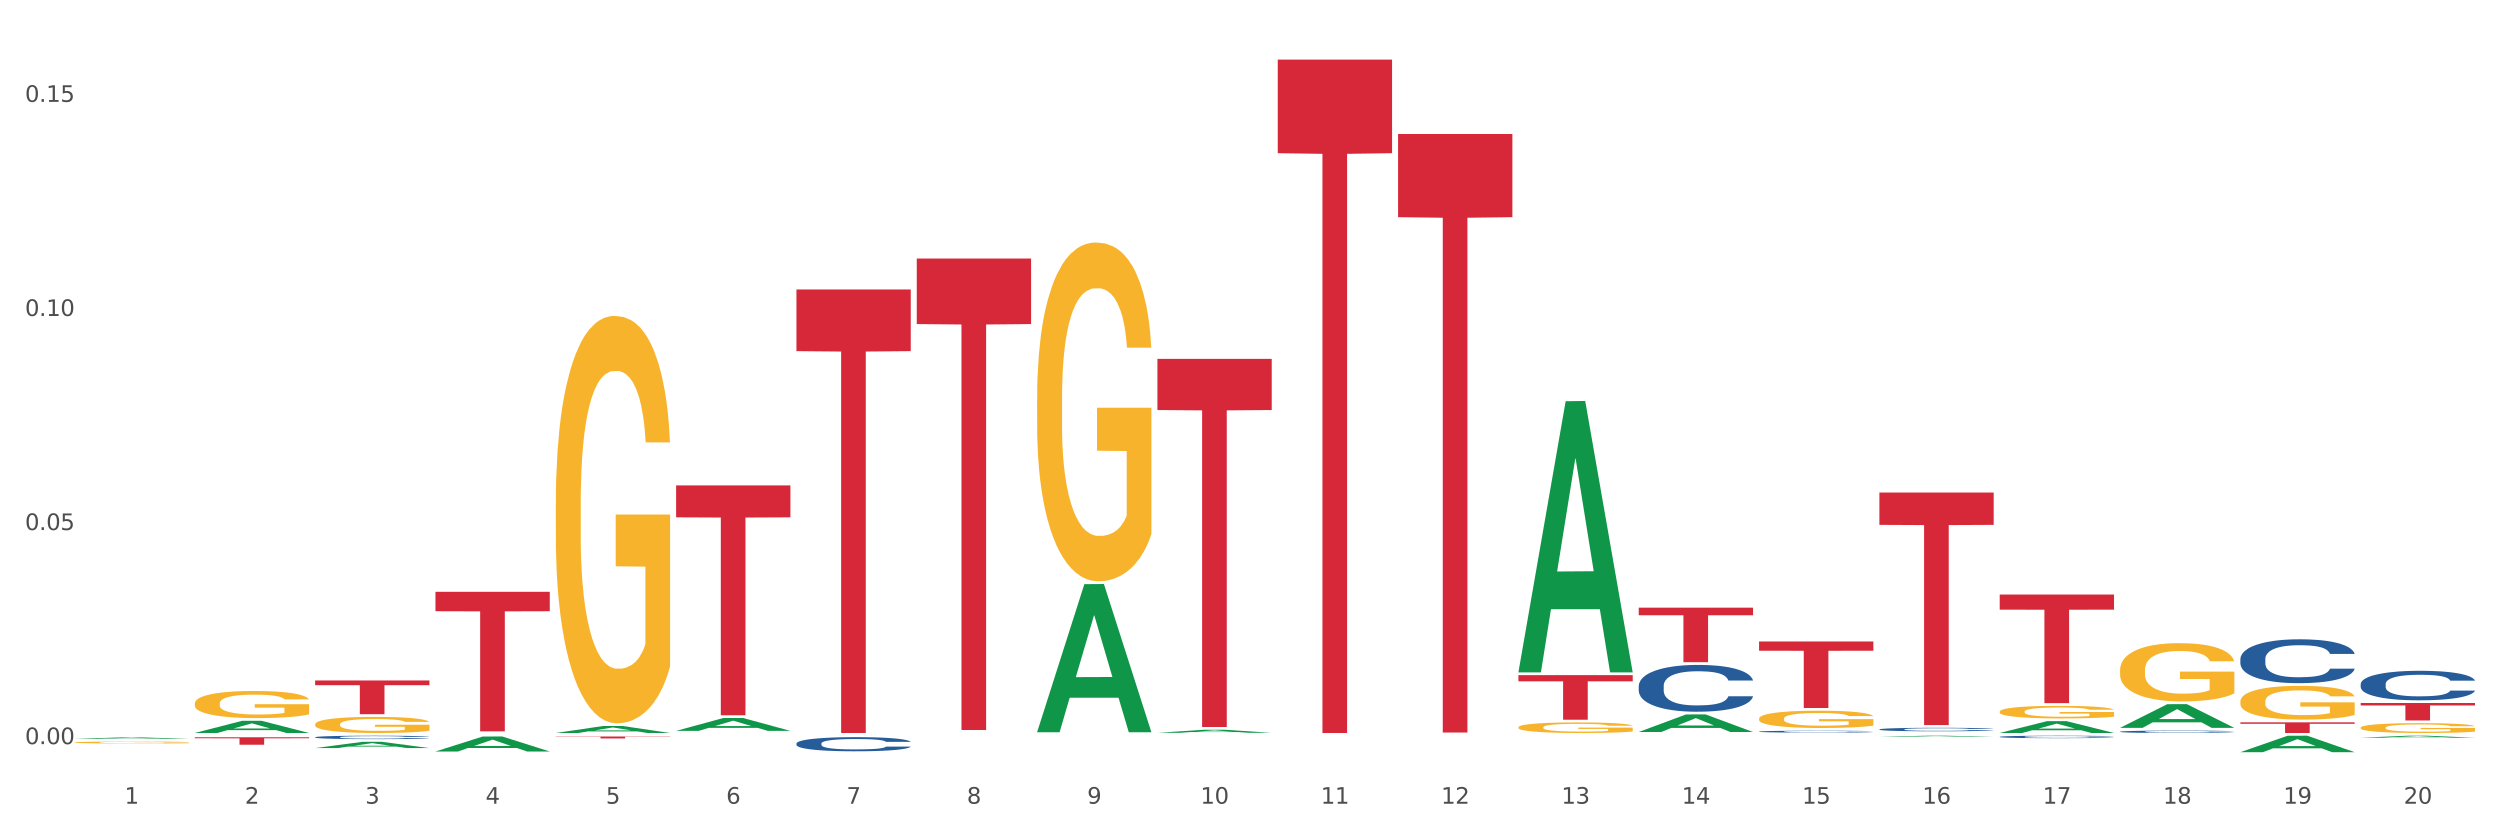 <?xml version="1.0" encoding="utf-8" standalone="no"?>
<!DOCTYPE svg PUBLIC "-//W3C//DTD SVG 1.1//EN"
  "http://www.w3.org/Graphics/SVG/1.1/DTD/svg11.dtd">
<svg xmlns:xlink="http://www.w3.org/1999/xlink" width="1080pt" height="360pt" viewBox="0 0 1080 360" xmlns="http://www.w3.org/2000/svg" version="1.1">
 <rect x="0" y="0" width="1080" height="360" fill="#333333" stroke="none"/>
 <defs>
  <style type="text/css">*{stroke-linejoin: round; stroke-linecap: butt}</style>
 </defs>
 <g id="figure_1">
  <g id="patch_1">
   <path d="M 0 360 
L 1080 360 
L 1080 0 
L 0 0 
z
" style="fill: #ffffff; stroke: #ffffff; stroke-linejoin: miter"/>
  </g>
  <g id="axes_1">
   <g id="matplotlib.axis_1">
    <g id="xtick_1">
     <g id="text_1">
      <!-- 1 -->
      <g style="fill: #4d4d4d" transform="translate(53.812 347.204) scale(0.096 -0.096)">
       <defs>
        <path id="DejaVuSans-31" d="M 794 531 
L 1825 531 
L 1825 4091 
L 703 3866 
L 703 4441 
L 1819 4666 
L 2450 4666 
L 2450 531 
L 3481 531 
L 3481 0 
L 794 0 
L 794 531 
z
" transform="scale(0.016)"/>
       </defs>
       <use xlink:href="#DejaVuSans-31"/>
      </g>
     </g>
    </g>
    <g id="xtick_2">
     <g id="text_2">
      <!-- 2 -->
      <g style="fill: #4d4d4d" transform="translate(105.793 347.204) scale(0.096 -0.096)">
       <defs>
        <path id="DejaVuSans-32" d="M 1228 531 
L 3431 531 
L 3431 0 
L 469 0 
L 469 531 
Q 828 903 1448 1529 
Q 2069 2156 2228 2338 
Q 2531 2678 2651 2914 
Q 2772 3150 2772 3378 
Q 2772 3750 2511 3984 
Q 2250 4219 1831 4219 
Q 1534 4219 1204 4116 
Q 875 4013 500 3803 
L 500 4441 
Q 881 4594 1212 4672 
Q 1544 4750 1819 4750 
Q 2544 4750 2975 4387 
Q 3406 4025 3406 3419 
Q 3406 3131 3298 2873 
Q 3191 2616 2906 2266 
Q 2828 2175 2409 1742 
Q 1991 1309 1228 531 
z
" transform="scale(0.016)"/>
       </defs>
       <use xlink:href="#DejaVuSans-32"/>
      </g>
     </g>
    </g>
    <g id="xtick_3">
     <g id="text_3">
      <!-- 3 -->
      <g style="fill: #4d4d4d" transform="translate(157.774 347.204) scale(0.096 -0.096)">
       <defs>
        <path id="DejaVuSans-33" d="M 2597 2516 
Q 3050 2419 3304 2112 
Q 3559 1806 3559 1356 
Q 3559 666 3084 287 
Q 2609 -91 1734 -91 
Q 1441 -91 1130 -33 
Q 819 25 488 141 
L 488 750 
Q 750 597 1062 519 
Q 1375 441 1716 441 
Q 2309 441 2620 675 
Q 2931 909 2931 1356 
Q 2931 1769 2642 2001 
Q 2353 2234 1838 2234 
L 1294 2234 
L 1294 2753 
L 1863 2753 
Q 2328 2753 2575 2939 
Q 2822 3125 2822 3475 
Q 2822 3834 2567 4026 
Q 2313 4219 1838 4219 
Q 1578 4219 1281 4162 
Q 984 4106 628 3988 
L 628 4550 
Q 988 4650 1302 4700 
Q 1616 4750 1894 4750 
Q 2613 4750 3031 4423 
Q 3450 4097 3450 3541 
Q 3450 3153 3228 2886 
Q 3006 2619 2597 2516 
z
" transform="scale(0.016)"/>
       </defs>
       <use xlink:href="#DejaVuSans-33"/>
      </g>
     </g>
    </g>
    <g id="xtick_4">
     <g id="text_4">
      <!-- 4 -->
      <g style="fill: #4d4d4d" transform="translate(209.756 347.204) scale(0.096 -0.096)">
       <defs>
        <path id="DejaVuSans-34" d="M 2419 4116 
L 825 1625 
L 2419 1625 
L 2419 4116 
z
M 2253 4666 
L 3047 4666 
L 3047 1625 
L 3713 1625 
L 3713 1100 
L 3047 1100 
L 3047 0 
L 2419 0 
L 2419 1100 
L 313 1100 
L 313 1709 
L 2253 4666 
z
" transform="scale(0.016)"/>
       </defs>
       <use xlink:href="#DejaVuSans-34"/>
      </g>
     </g>
    </g>
    <g id="xtick_5">
     <g id="text_5">
      <!-- 5 -->
      <g style="fill: #4d4d4d" transform="translate(261.737 347.204) scale(0.096 -0.096)">
       <defs>
        <path id="DejaVuSans-35" d="M 691 4666 
L 3169 4666 
L 3169 4134 
L 1269 4134 
L 1269 2991 
Q 1406 3038 1543 3061 
Q 1681 3084 1819 3084 
Q 2600 3084 3056 2656 
Q 3513 2228 3513 1497 
Q 3513 744 3044 326 
Q 2575 -91 1722 -91 
Q 1428 -91 1123 -41 
Q 819 9 494 109 
L 494 744 
Q 775 591 1075 516 
Q 1375 441 1709 441 
Q 2250 441 2565 725 
Q 2881 1009 2881 1497 
Q 2881 1984 2565 2268 
Q 2250 2553 1709 2553 
Q 1456 2553 1204 2497 
Q 953 2441 691 2322 
L 691 4666 
z
" transform="scale(0.016)"/>
       </defs>
       <use xlink:href="#DejaVuSans-35"/>
      </g>
     </g>
    </g>
    <g id="xtick_6">
     <g id="text_6">
      <!-- 6 -->
      <g style="fill: #4d4d4d" transform="translate(313.718 347.204) scale(0.096 -0.096)">
       <defs>
        <path id="DejaVuSans-36" d="M 2113 2584 
Q 1688 2584 1439 2293 
Q 1191 2003 1191 1497 
Q 1191 994 1439 701 
Q 1688 409 2113 409 
Q 2538 409 2786 701 
Q 3034 994 3034 1497 
Q 3034 2003 2786 2293 
Q 2538 2584 2113 2584 
z
M 3366 4563 
L 3366 3988 
Q 3128 4100 2886 4159 
Q 2644 4219 2406 4219 
Q 1781 4219 1451 3797 
Q 1122 3375 1075 2522 
Q 1259 2794 1537 2939 
Q 1816 3084 2150 3084 
Q 2853 3084 3261 2657 
Q 3669 2231 3669 1497 
Q 3669 778 3244 343 
Q 2819 -91 2113 -91 
Q 1303 -91 875 529 
Q 447 1150 447 2328 
Q 447 3434 972 4092 
Q 1497 4750 2381 4750 
Q 2619 4750 2861 4703 
Q 3103 4656 3366 4563 
z
" transform="scale(0.016)"/>
       </defs>
       <use xlink:href="#DejaVuSans-36"/>
      </g>
     </g>
    </g>
    <g id="xtick_7">
     <g id="text_7">
      <!-- 7 -->
      <g style="fill: #4d4d4d" transform="translate(365.699 347.204) scale(0.096 -0.096)">
       <defs>
        <path id="DejaVuSans-37" d="M 525 4666 
L 3525 4666 
L 3525 4397 
L 1831 0 
L 1172 0 
L 2766 4134 
L 525 4134 
L 525 4666 
z
" transform="scale(0.016)"/>
       </defs>
       <use xlink:href="#DejaVuSans-37"/>
      </g>
     </g>
    </g>
    <g id="xtick_8">
     <g id="text_8">
      <!-- 8 -->
      <g style="fill: #4d4d4d" transform="translate(417.68 347.204) scale(0.096 -0.096)">
       <defs>
        <path id="DejaVuSans-38" d="M 2034 2216 
Q 1584 2216 1326 1975 
Q 1069 1734 1069 1313 
Q 1069 891 1326 650 
Q 1584 409 2034 409 
Q 2484 409 2743 651 
Q 3003 894 3003 1313 
Q 3003 1734 2745 1975 
Q 2488 2216 2034 2216 
z
M 1403 2484 
Q 997 2584 770 2862 
Q 544 3141 544 3541 
Q 544 4100 942 4425 
Q 1341 4750 2034 4750 
Q 2731 4750 3128 4425 
Q 3525 4100 3525 3541 
Q 3525 3141 3298 2862 
Q 3072 2584 2669 2484 
Q 3125 2378 3379 2068 
Q 3634 1759 3634 1313 
Q 3634 634 3220 271 
Q 2806 -91 2034 -91 
Q 1263 -91 848 271 
Q 434 634 434 1313 
Q 434 1759 690 2068 
Q 947 2378 1403 2484 
z
M 1172 3481 
Q 1172 3119 1398 2916 
Q 1625 2713 2034 2713 
Q 2441 2713 2670 2916 
Q 2900 3119 2900 3481 
Q 2900 3844 2670 4047 
Q 2441 4250 2034 4250 
Q 1625 4250 1398 4047 
Q 1172 3844 1172 3481 
z
" transform="scale(0.016)"/>
       </defs>
       <use xlink:href="#DejaVuSans-38"/>
      </g>
     </g>
    </g>
    <g id="xtick_9">
     <g id="text_9">
      <!-- 9 -->
      <g style="fill: #4d4d4d" transform="translate(469.662 347.204) scale(0.096 -0.096)">
       <defs>
        <path id="DejaVuSans-39" d="M 703 97 
L 703 672 
Q 941 559 1184 500 
Q 1428 441 1663 441 
Q 2288 441 2617 861 
Q 2947 1281 2994 2138 
Q 2813 1869 2534 1725 
Q 2256 1581 1919 1581 
Q 1219 1581 811 2004 
Q 403 2428 403 3163 
Q 403 3881 828 4315 
Q 1253 4750 1959 4750 
Q 2769 4750 3195 4129 
Q 3622 3509 3622 2328 
Q 3622 1225 3098 567 
Q 2575 -91 1691 -91 
Q 1453 -91 1209 -44 
Q 966 3 703 97 
z
M 1959 2075 
Q 2384 2075 2632 2365 
Q 2881 2656 2881 3163 
Q 2881 3666 2632 3958 
Q 2384 4250 1959 4250 
Q 1534 4250 1286 3958 
Q 1038 3666 1038 3163 
Q 1038 2656 1286 2365 
Q 1534 2075 1959 2075 
z
" transform="scale(0.016)"/>
       </defs>
       <use xlink:href="#DejaVuSans-39"/>
      </g>
     </g>
    </g>
    <g id="xtick_10">
     <g id="text_10">
      <!-- 10 -->
      <g style="fill: #4d4d4d" transform="translate(518.589 347.204) scale(0.096 -0.096)">
       <defs>
        <path id="DejaVuSans-30" d="M 2034 4250 
Q 1547 4250 1301 3770 
Q 1056 3291 1056 2328 
Q 1056 1369 1301 889 
Q 1547 409 2034 409 
Q 2525 409 2770 889 
Q 3016 1369 3016 2328 
Q 3016 3291 2770 3770 
Q 2525 4250 2034 4250 
z
M 2034 4750 
Q 2819 4750 3233 4129 
Q 3647 3509 3647 2328 
Q 3647 1150 3233 529 
Q 2819 -91 2034 -91 
Q 1250 -91 836 529 
Q 422 1150 422 2328 
Q 422 3509 836 4129 
Q 1250 4750 2034 4750 
z
" transform="scale(0.016)"/>
       </defs>
       <use xlink:href="#DejaVuSans-31"/>
       <use xlink:href="#DejaVuSans-30" transform="translate(63.623 0)"/>
      </g>
     </g>
    </g>
    <g id="xtick_11">
     <g id="text_11">
      <!-- 11 -->
      <g style="fill: #4d4d4d" transform="translate(570.57 347.204) scale(0.096 -0.096)">
       <use xlink:href="#DejaVuSans-31"/>
       <use xlink:href="#DejaVuSans-31" transform="translate(63.623 0)"/>
      </g>
     </g>
    </g>
    <g id="xtick_12">
     <g id="text_12">
      <!-- 12 -->
      <g style="fill: #4d4d4d" transform="translate(622.551 347.204) scale(0.096 -0.096)">
       <use xlink:href="#DejaVuSans-31"/>
       <use xlink:href="#DejaVuSans-32" transform="translate(63.623 0)"/>
      </g>
     </g>
    </g>
    <g id="xtick_13">
     <g id="text_13">
      <!-- 13 -->
      <g style="fill: #4d4d4d" transform="translate(674.533 347.204) scale(0.096 -0.096)">
       <use xlink:href="#DejaVuSans-31"/>
       <use xlink:href="#DejaVuSans-33" transform="translate(63.623 0)"/>
      </g>
     </g>
    </g>
    <g id="xtick_14">
     <g id="text_14">
      <!-- 14 -->
      <g style="fill: #4d4d4d" transform="translate(726.514 347.204) scale(0.096 -0.096)">
       <use xlink:href="#DejaVuSans-31"/>
       <use xlink:href="#DejaVuSans-34" transform="translate(63.623 0)"/>
      </g>
     </g>
    </g>
    <g id="xtick_15">
     <g id="text_15">
      <!-- 15 -->
      <g style="fill: #4d4d4d" transform="translate(778.495 347.204) scale(0.096 -0.096)">
       <use xlink:href="#DejaVuSans-31"/>
       <use xlink:href="#DejaVuSans-35" transform="translate(63.623 0)"/>
      </g>
     </g>
    </g>
    <g id="xtick_16">
     <g id="text_16">
      <!-- 16 -->
      <g style="fill: #4d4d4d" transform="translate(830.476 347.204) scale(0.096 -0.096)">
       <use xlink:href="#DejaVuSans-31"/>
       <use xlink:href="#DejaVuSans-36" transform="translate(63.623 0)"/>
      </g>
     </g>
    </g>
    <g id="xtick_17">
     <g id="text_17">
      <!-- 17 -->
      <g style="fill: #4d4d4d" transform="translate(882.457 347.204) scale(0.096 -0.096)">
       <use xlink:href="#DejaVuSans-31"/>
       <use xlink:href="#DejaVuSans-37" transform="translate(63.623 0)"/>
      </g>
     </g>
    </g>
    <g id="xtick_18">
     <g id="text_18">
      <!-- 18 -->
      <g style="fill: #4d4d4d" transform="translate(934.439 347.204) scale(0.096 -0.096)">
       <use xlink:href="#DejaVuSans-31"/>
       <use xlink:href="#DejaVuSans-38" transform="translate(63.623 0)"/>
      </g>
     </g>
    </g>
    <g id="xtick_19">
     <g id="text_19">
      <!-- 19 -->
      <g style="fill: #4d4d4d" transform="translate(986.42 347.204) scale(0.096 -0.096)">
       <use xlink:href="#DejaVuSans-31"/>
       <use xlink:href="#DejaVuSans-39" transform="translate(63.623 0)"/>
      </g>
     </g>
    </g>
    <g id="xtick_20">
     <g id="text_20">
      <!-- 20 -->
      <g style="fill: #4d4d4d" transform="translate(1038.401 347.204) scale(0.096 -0.096)">
       <use xlink:href="#DejaVuSans-32"/>
       <use xlink:href="#DejaVuSans-30" transform="translate(63.623 0)"/>
      </g>
     </g>
    </g>
    <g id="xtick_21"/>
    <g id="xtick_22"/>
    <g id="xtick_23"/>
    <g id="xtick_24"/>
    <g id="xtick_25"/>
    <g id="xtick_26"/>
    <g id="xtick_27"/>
    <g id="xtick_28"/>
    <g id="xtick_29"/>
    <g id="xtick_30"/>
    <g id="xtick_31"/>
    <g id="xtick_32"/>
    <g id="xtick_33"/>
    <g id="xtick_34"/>
    <g id="xtick_35"/>
    <g id="xtick_36"/>
    <g id="xtick_37"/>
    <g id="xtick_38"/>
    <g id="xtick_39"/>
   </g>
   <g id="matplotlib.axis_2">
    <g id="ytick_1">
     <g id="text_21">
      <!-- 0.00 -->
      <g style="fill: #4d4d4d" transform="translate(10.8 321.469) scale(0.096 -0.096)">
       <defs>
        <path id="DejaVuSans-2e" d="M 684 794 
L 1344 794 
L 1344 0 
L 684 0 
L 684 794 
z
" transform="scale(0.016)"/>
       </defs>
       <use xlink:href="#DejaVuSans-30"/>
       <use xlink:href="#DejaVuSans-2e" transform="translate(63.623 0)"/>
       <use xlink:href="#DejaVuSans-30" transform="translate(95.41 0)"/>
       <use xlink:href="#DejaVuSans-30" transform="translate(159.033 0)"/>
      </g>
     </g>
    </g>
    <g id="ytick_2">
     <g id="text_22">
      <!-- 0.05 -->
      <g style="fill: #4d4d4d" transform="translate(10.8 228.984) scale(0.096 -0.096)">
       <use xlink:href="#DejaVuSans-30"/>
       <use xlink:href="#DejaVuSans-2e" transform="translate(63.623 0)"/>
       <use xlink:href="#DejaVuSans-30" transform="translate(95.41 0)"/>
       <use xlink:href="#DejaVuSans-35" transform="translate(159.033 0)"/>
      </g>
     </g>
    </g>
    <g id="ytick_3">
     <g id="text_23">
      <!-- 0.10 -->
      <g style="fill: #4d4d4d" transform="translate(10.8 136.499) scale(0.096 -0.096)">
       <use xlink:href="#DejaVuSans-30"/>
       <use xlink:href="#DejaVuSans-2e" transform="translate(63.623 0)"/>
       <use xlink:href="#DejaVuSans-31" transform="translate(95.41 0)"/>
       <use xlink:href="#DejaVuSans-30" transform="translate(159.033 0)"/>
      </g>
     </g>
    </g>
    <g id="ytick_4">
     <g id="text_24">
      <!-- 0.15 -->
      <g style="fill: #4d4d4d" transform="translate(10.8 44.014) scale(0.096 -0.096)">
       <use xlink:href="#DejaVuSans-30"/>
       <use xlink:href="#DejaVuSans-2e" transform="translate(63.623 0)"/>
       <use xlink:href="#DejaVuSans-31" transform="translate(95.41 0)"/>
       <use xlink:href="#DejaVuSans-35" transform="translate(159.033 0)"/>
      </g>
     </g>
    </g>
    <g id="ytick_5"/>
    <g id="ytick_6"/>
    <g id="ytick_7"/>
   </g>
   <g id="PolyCollection_1">
    <path d="M 32.175 319.179 
L 32.226 319.178 
L 52.59 318.548 
L 61.041 318.547 
L 81.557 319.18 
L 71.783 319.18 
L 67.353 319.033 
L 46.328 319.033 
L 46.175 319.035 
L 41.899 319.18 
L 32.175 319.18 
L 32.175 319.179 
L 48.975 318.945 
L 64.706 318.944 
L 56.917 318.682 
L 56.815 318.681 
L 56.713 318.683 
L 48.924 318.944 
L 48.975 318.945 
L 32.175 319.179 
z
" clip-path="url(#p1c91464144)" style="fill: #109648"/>
    <path d="M 84.156 316.643 
L 84.207 316.638 
L 104.571 311.394 
L 113.022 311.389 
L 133.538 316.653 
L 123.764 316.653 
L 119.335 315.427 
L 98.309 315.427 
L 98.156 315.447 
L 93.88 316.653 
L 84.156 316.653 
L 84.156 316.643 
L 100.956 314.696 
L 116.687 314.691 
L 108.898 312.511 
L 108.796 312.501 
L 108.695 312.516 
L 100.905 314.691 
L 100.956 314.696 
L 84.156 316.643 
z
" clip-path="url(#p1c91464144)" style="fill: #109648"/>
    <path d="M 136.137 323.167 
L 136.188 323.165 
L 156.552 320.472 
L 165.003 320.469 
L 185.52 323.172 
L 175.745 323.172 
L 171.316 322.543 
L 150.29 322.543 
L 150.137 322.553 
L 145.861 323.172 
L 136.137 323.172 
L 136.137 323.167 
L 152.938 322.167 
L 168.669 322.165 
L 160.879 321.045 
L 160.778 321.04 
L 160.676 321.048 
L 152.887 322.165 
L 152.938 322.167 
L 136.137 323.167 
z
" clip-path="url(#p1c91464144)" style="fill: #109648"/>
    <path d="M 603.968 57.887 
L 653.35 57.887 
L 653.35 93.821 
L 633.925 94.064 
L 633.925 316.468 
L 623.276 316.468 
L 623.276 94.064 
L 603.968 93.821 
L 603.968 58.13 
L 603.968 57.887 
z
" clip-path="url(#p1c91464144)" style="fill: #d62839"/>
    <path d="M 551.987 25.759 
L 601.369 25.759 
L 601.369 66.184 
L 581.944 66.457 
L 581.944 316.653 
L 571.295 316.653 
L 571.295 66.457 
L 551.987 66.184 
L 551.987 26.033 
L 551.987 25.759 
z
" clip-path="url(#p1c91464144)" style="fill: #d62839"/>
    <path d="M 811.893 212.78 
L 861.275 212.78 
L 861.275 226.74 
L 841.85 226.834 
L 841.85 313.235 
L 831.201 313.235 
L 831.201 226.834 
L 811.893 226.74 
L 811.893 212.874 
L 811.893 212.78 
z
" clip-path="url(#p1c91464144)" style="fill: #d62839"/>
    <path d="M 655.949 291.652 
L 705.332 291.652 
L 705.332 294.329 
L 685.906 294.347 
L 685.906 310.918 
L 675.258 310.918 
L 675.258 294.347 
L 655.949 294.329 
L 655.949 291.67 
L 655.949 291.652 
z
" clip-path="url(#p1c91464144)" style="fill: #d62839"/>
    <path d="M 707.931 262.513 
L 757.313 262.513 
L 757.313 265.788 
L 737.888 265.81 
L 737.888 286.075 
L 727.239 286.075 
L 727.239 265.81 
L 707.931 265.788 
L 707.931 262.536 
L 707.931 262.513 
z
" clip-path="url(#p1c91464144)" style="fill: #d62839"/>
    <path d="M 759.912 277.119 
L 809.294 277.119 
L 809.294 281.112 
L 789.869 281.139 
L 789.869 305.858 
L 779.22 305.858 
L 779.22 281.139 
L 759.912 281.112 
L 759.912 277.146 
L 759.912 277.119 
z
" clip-path="url(#p1c91464144)" style="fill: #d62839"/>
    <path d="M 967.837 284.689 
L 967.895 284.672 
L 967.895 284.187 
L 968.07 283.529 
L 968.712 282.317 
L 969.529 281.4 
L 970.93 280.327 
L 971.689 279.877 
L 972.681 279.375 
L 974.724 278.561 
L 977.059 277.869 
L 978.694 277.488 
L 979.92 277.246 
L 982.663 276.813 
L 984.239 276.623 
L 985.873 276.467 
L 987.274 276.363 
L 989.609 276.242 
L 991.477 276.19 
L 993.637 276.173 
L 995.446 276.19 
L 997.84 276.259 
L 1001.342 276.467 
L 1002.684 276.588 
L 1004.494 276.796 
L 1006.362 277.073 
L 1007.879 277.35 
L 1009.631 277.748 
L 1011.44 278.267 
L 1013.191 278.925 
L 1014.417 279.531 
L 1015.409 280.171 
L 1016.285 280.95 
L 1016.927 281.798 
L 1017.219 282.508 
L 1006.537 282.508 
L 1006.245 281.867 
L 1005.661 281.175 
L 1005.078 280.708 
L 1004.435 280.327 
L 1003.443 279.894 
L 1002.568 279.617 
L 1001.108 279.288 
L 999.766 279.081 
L 998.657 278.959 
L 997.314 278.856 
L 994.454 278.752 
L 992.411 278.752 
L 991.127 278.786 
L 989.551 278.873 
L 988.208 278.994 
L 986.632 279.202 
L 985.406 279.427 
L 984.181 279.721 
L 983.48 279.929 
L 982.429 280.31 
L 981.729 280.621 
L 980.795 281.158 
L 980.27 281.539 
L 979.336 282.525 
L 978.927 283.252 
L 978.752 283.754 
L 978.635 284.308 
L 978.635 287.008 
L 978.986 288.22 
L 979.277 288.739 
L 979.744 289.328 
L 980.62 290.089 
L 981.904 290.834 
L 983.247 291.37 
L 984.356 291.699 
L 985.406 291.941 
L 986.457 292.132 
L 987.741 292.305 
L 988.792 292.409 
L 990.368 292.513 
L 992.236 292.565 
L 993.695 292.565 
L 996.672 292.478 
L 998.015 292.391 
L 999.299 292.27 
L 1000.7 292.08 
L 1001.809 291.872 
L 1002.451 291.716 
L 1003.502 291.388 
L 1004.319 291.041 
L 1005.019 290.643 
L 1005.486 290.297 
L 1006.012 289.778 
L 1006.42 289.189 
L 1006.537 288.878 
L 1017.219 288.878 
L 1016.985 289.501 
L 1016.577 290.107 
L 1015.76 290.92 
L 1015.117 291.388 
L 1014.125 291.959 
L 1013.074 292.443 
L 1011.615 292.98 
L 1010.273 293.378 
L 1008.872 293.724 
L 1007.354 294.036 
L 1004.611 294.469 
L 1003.618 294.59 
L 1001.517 294.797 
L 999.883 294.919 
L 997.489 295.04 
L 995.038 295.109 
L 992.469 295.126 
L 990.193 295.092 
L 987.683 294.988 
L 986.107 294.884 
L 984.356 294.728 
L 982.313 294.486 
L 980.386 294.192 
L 978.577 293.845 
L 976.884 293.447 
L 975.308 292.997 
L 973.265 292.253 
L 971.748 291.526 
L 970.638 290.851 
L 969.88 290.28 
L 969.121 289.553 
L 968.712 289.051 
L 968.07 287.839 
L 967.837 286.714 
L 967.837 284.689 
z
" clip-path="url(#p1c91464144)" style="fill: #255c99"/>
    <path d="M 915.855 316.083 
L 915.914 316.082 
L 915.914 316.055 
L 916.089 316.019 
L 916.731 315.953 
L 917.548 315.903 
L 918.949 315.844 
L 919.708 315.82 
L 920.7 315.792 
L 922.743 315.748 
L 925.078 315.71 
L 926.713 315.689 
L 927.938 315.676 
L 930.682 315.652 
L 932.258 315.642 
L 933.892 315.633 
L 935.293 315.628 
L 937.628 315.621 
L 939.496 315.618 
L 941.656 315.617 
L 943.465 315.618 
L 945.858 315.622 
L 949.361 315.633 
L 950.703 315.64 
L 952.513 315.651 
L 954.381 315.666 
L 955.898 315.681 
L 957.649 315.703 
L 959.459 315.732 
L 961.21 315.768 
L 962.436 315.801 
L 963.428 315.836 
L 964.304 315.878 
L 964.946 315.925 
L 965.238 315.963 
L 954.556 315.963 
L 954.264 315.928 
L 953.68 315.891 
L 953.096 315.865 
L 952.454 315.844 
L 951.462 315.821 
L 950.586 315.805 
L 949.127 315.787 
L 947.785 315.776 
L 946.676 315.769 
L 945.333 315.764 
L 942.473 315.758 
L 940.43 315.758 
L 939.146 315.76 
L 937.57 315.765 
L 936.227 315.771 
L 934.651 315.783 
L 933.425 315.795 
L 932.199 315.811 
L 931.499 315.822 
L 930.448 315.843 
L 929.748 315.86 
L 928.814 315.89 
L 928.289 315.91 
L 927.355 315.964 
L 926.946 316.004 
L 926.771 316.032 
L 926.654 316.062 
L 926.654 316.209 
L 927.004 316.276 
L 927.296 316.304 
L 927.763 316.336 
L 928.639 316.378 
L 929.923 316.418 
L 931.265 316.448 
L 932.375 316.466 
L 933.425 316.479 
L 934.476 316.489 
L 935.76 316.499 
L 936.811 316.505 
L 938.387 316.51 
L 940.255 316.513 
L 941.714 316.513 
L 944.691 316.508 
L 946.033 316.504 
L 947.318 316.497 
L 948.719 316.487 
L 949.828 316.475 
L 950.47 316.467 
L 951.52 316.449 
L 952.338 316.43 
L 953.038 316.408 
L 953.505 316.389 
L 954.03 316.361 
L 954.439 316.329 
L 954.556 316.312 
L 965.238 316.312 
L 965.004 316.346 
L 964.596 316.379 
L 963.778 316.423 
L 963.136 316.449 
L 962.144 316.48 
L 961.093 316.506 
L 959.634 316.536 
L 958.291 316.558 
L 956.89 316.577 
L 955.373 316.594 
L 952.629 316.617 
L 951.637 316.624 
L 949.536 316.635 
L 947.901 316.642 
L 945.508 316.648 
L 943.056 316.652 
L 940.488 316.653 
L 938.212 316.651 
L 935.702 316.646 
L 934.126 316.64 
L 932.375 316.631 
L 930.332 316.618 
L 928.405 316.602 
L 926.596 316.583 
L 924.903 316.561 
L 923.327 316.537 
L 921.284 316.496 
L 919.766 316.456 
L 918.657 316.419 
L 917.898 316.388 
L 917.14 316.348 
L 916.731 316.321 
L 916.089 316.255 
L 915.855 316.193 
L 915.855 316.083 
z
" clip-path="url(#p1c91464144)" style="fill: #255c99"/>
    <path d="M 863.874 318.303 
L 863.933 318.302 
L 863.933 318.274 
L 864.108 318.237 
L 864.75 318.169 
L 865.567 318.117 
L 866.968 318.056 
L 867.727 318.031 
L 868.719 318.002 
L 870.762 317.956 
L 873.097 317.917 
L 874.731 317.896 
L 875.957 317.882 
L 878.701 317.858 
L 880.277 317.847 
L 881.911 317.838 
L 883.312 317.832 
L 885.647 317.825 
L 887.515 317.822 
L 889.674 317.821 
L 891.484 317.822 
L 893.877 317.826 
L 897.379 317.838 
L 898.722 317.845 
L 900.531 317.857 
L 902.399 317.872 
L 903.917 317.888 
L 905.668 317.91 
L 907.478 317.94 
L 909.229 317.977 
L 910.455 318.011 
L 911.447 318.047 
L 912.322 318.091 
L 912.965 318.139 
L 913.256 318.179 
L 902.574 318.179 
L 902.283 318.143 
L 901.699 318.104 
L 901.115 318.078 
L 900.473 318.056 
L 899.481 318.032 
L 898.605 318.016 
L 897.146 317.997 
L 895.803 317.986 
L 894.694 317.979 
L 893.352 317.973 
L 890.492 317.967 
L 888.449 317.967 
L 887.164 317.969 
L 885.588 317.974 
L 884.246 317.981 
L 882.67 317.993 
L 881.444 318.005 
L 880.218 318.022 
L 879.518 318.034 
L 878.467 318.055 
L 877.767 318.073 
L 876.833 318.103 
L 876.307 318.125 
L 875.373 318.18 
L 874.965 318.221 
L 874.79 318.25 
L 874.673 318.281 
L 874.673 318.434 
L 875.023 318.502 
L 875.315 318.532 
L 875.782 318.565 
L 876.658 318.608 
L 877.942 318.65 
L 879.284 318.68 
L 880.393 318.699 
L 881.444 318.713 
L 882.495 318.723 
L 883.779 318.733 
L 884.83 318.739 
L 886.406 318.745 
L 888.273 318.748 
L 889.733 318.748 
L 892.71 318.743 
L 894.052 318.738 
L 895.336 318.731 
L 896.737 318.72 
L 897.846 318.709 
L 898.488 318.7 
L 899.539 318.681 
L 900.356 318.662 
L 901.057 318.639 
L 901.524 318.62 
L 902.049 318.59 
L 902.458 318.557 
L 902.574 318.539 
L 913.256 318.539 
L 913.023 318.575 
L 912.614 318.609 
L 911.797 318.655 
L 911.155 318.681 
L 910.163 318.714 
L 909.112 318.741 
L 907.653 318.771 
L 906.31 318.794 
L 904.909 318.813 
L 903.392 318.831 
L 900.648 318.855 
L 899.656 318.862 
L 897.555 318.874 
L 895.92 318.881 
L 893.527 318.888 
L 891.075 318.892 
L 888.507 318.893 
L 886.23 318.891 
L 883.72 318.885 
L 882.144 318.879 
L 880.393 318.87 
L 878.35 318.856 
L 876.424 318.84 
L 874.615 318.82 
L 872.922 318.798 
L 871.346 318.772 
L 869.303 318.73 
L 867.785 318.689 
L 866.676 318.651 
L 865.917 318.619 
L 865.158 318.578 
L 864.75 318.549 
L 864.108 318.481 
L 863.874 318.417 
L 863.874 318.303 
z
" clip-path="url(#p1c91464144)" style="fill: #255c99"/>
    <path d="M 811.893 315.085 
L 811.951 315.083 
L 811.951 315.044 
L 812.127 314.992 
L 812.769 314.895 
L 813.586 314.821 
L 814.987 314.735 
L 815.746 314.699 
L 816.738 314.659 
L 818.781 314.594 
L 821.116 314.539 
L 822.75 314.508 
L 823.976 314.489 
L 826.719 314.454 
L 828.295 314.439 
L 829.93 314.426 
L 831.331 314.418 
L 833.666 314.408 
L 835.533 314.404 
L 837.693 314.403 
L 839.503 314.404 
L 841.896 314.41 
L 845.398 314.426 
L 846.741 314.436 
L 848.55 314.453 
L 850.418 314.475 
L 851.936 314.497 
L 853.687 314.529 
L 855.496 314.571 
L 857.248 314.623 
L 858.473 314.672 
L 859.466 314.723 
L 860.341 314.785 
L 860.983 314.853 
L 861.275 314.91 
L 850.593 314.91 
L 850.301 314.859 
L 849.718 314.803 
L 849.134 314.766 
L 848.492 314.735 
L 847.5 314.701 
L 846.624 314.679 
L 845.165 314.652 
L 843.822 314.636 
L 842.713 314.626 
L 841.371 314.618 
L 838.51 314.609 
L 836.467 314.609 
L 835.183 314.612 
L 833.607 314.619 
L 832.265 314.629 
L 830.689 314.645 
L 829.463 314.663 
L 828.237 314.687 
L 827.537 314.704 
L 826.486 314.734 
L 825.785 314.759 
L 824.851 314.802 
L 824.326 314.832 
L 823.392 314.911 
L 822.984 314.97 
L 822.808 315.01 
L 822.692 315.054 
L 822.692 315.27 
L 823.042 315.367 
L 823.334 315.409 
L 823.801 315.456 
L 824.676 315.517 
L 825.961 315.577 
L 827.303 315.619 
L 828.412 315.646 
L 829.463 315.665 
L 830.513 315.68 
L 831.798 315.694 
L 832.848 315.703 
L 834.424 315.711 
L 836.292 315.715 
L 837.752 315.715 
L 840.728 315.708 
L 842.071 315.701 
L 843.355 315.692 
L 844.756 315.676 
L 845.865 315.66 
L 846.507 315.647 
L 847.558 315.621 
L 848.375 315.593 
L 849.076 315.561 
L 849.543 315.534 
L 850.068 315.492 
L 850.476 315.445 
L 850.593 315.42 
L 861.275 315.42 
L 861.042 315.47 
L 860.633 315.518 
L 859.816 315.583 
L 859.174 315.621 
L 858.182 315.667 
L 857.131 315.705 
L 855.672 315.748 
L 854.329 315.78 
L 852.928 315.808 
L 851.41 315.833 
L 848.667 315.867 
L 847.675 315.877 
L 845.573 315.894 
L 843.939 315.903 
L 841.546 315.913 
L 839.094 315.919 
L 836.526 315.92 
L 834.249 315.917 
L 831.739 315.909 
L 830.163 315.901 
L 828.412 315.888 
L 826.369 315.869 
L 824.443 315.845 
L 822.633 315.818 
L 820.941 315.786 
L 819.365 315.75 
L 817.322 315.69 
L 815.804 315.632 
L 814.695 315.578 
L 813.936 315.532 
L 813.177 315.474 
L 812.769 315.434 
L 812.127 315.337 
L 811.893 315.247 
L 811.893 315.085 
z
" clip-path="url(#p1c91464144)" style="fill: #255c99"/>
    <path d="M 759.912 316.036 
L 759.97 316.036 
L 759.97 316.014 
L 760.145 315.986 
L 760.787 315.933 
L 761.605 315.893 
L 763.006 315.846 
L 763.764 315.826 
L 764.757 315.804 
L 766.8 315.768 
L 769.135 315.738 
L 770.769 315.722 
L 771.995 315.711 
L 774.738 315.692 
L 776.314 315.684 
L 777.949 315.677 
L 779.349 315.672 
L 781.684 315.667 
L 783.552 315.665 
L 785.712 315.664 
L 787.521 315.665 
L 789.915 315.668 
L 793.417 315.677 
L 794.76 315.682 
L 796.569 315.691 
L 798.437 315.703 
L 799.955 315.715 
L 801.706 315.733 
L 803.515 315.756 
L 805.266 315.784 
L 806.492 315.811 
L 807.484 315.839 
L 808.36 315.873 
L 809.002 315.91 
L 809.294 315.941 
L 798.612 315.941 
L 798.32 315.913 
L 797.736 315.883 
L 797.153 315.862 
L 796.511 315.846 
L 795.518 315.827 
L 794.643 315.815 
L 793.183 315.8 
L 791.841 315.791 
L 790.732 315.786 
L 789.389 315.781 
L 786.529 315.777 
L 784.486 315.777 
L 783.202 315.778 
L 781.626 315.782 
L 780.283 315.787 
L 778.707 315.796 
L 777.482 315.806 
L 776.256 315.819 
L 775.555 315.828 
L 774.505 315.845 
L 773.804 315.859 
L 772.87 315.882 
L 772.345 315.899 
L 771.411 315.942 
L 771.002 315.974 
L 770.827 315.996 
L 770.711 316.02 
L 770.711 316.138 
L 771.061 316.191 
L 771.353 316.214 
L 771.82 316.239 
L 772.695 316.273 
L 773.979 316.305 
L 775.322 316.329 
L 776.431 316.343 
L 777.482 316.354 
L 778.532 316.362 
L 779.816 316.369 
L 780.867 316.374 
L 782.443 316.379 
L 784.311 316.381 
L 785.77 316.381 
L 788.747 316.377 
L 790.09 316.373 
L 791.374 316.368 
L 792.775 316.36 
L 793.884 316.351 
L 794.526 316.344 
L 795.577 316.329 
L 796.394 316.314 
L 797.094 316.297 
L 797.561 316.282 
L 798.087 316.259 
L 798.495 316.233 
L 798.612 316.22 
L 809.294 316.22 
L 809.061 316.247 
L 808.652 316.273 
L 807.835 316.309 
L 807.193 316.329 
L 806.2 316.354 
L 805.15 316.375 
L 803.69 316.399 
L 802.348 316.416 
L 800.947 316.432 
L 799.429 316.445 
L 796.686 316.464 
L 795.693 316.469 
L 793.592 316.478 
L 791.958 316.484 
L 789.564 316.489 
L 787.113 316.492 
L 784.545 316.493 
L 782.268 316.491 
L 779.758 316.487 
L 778.182 316.482 
L 776.431 316.475 
L 774.388 316.465 
L 772.462 316.452 
L 770.652 316.437 
L 768.959 316.419 
L 767.383 316.4 
L 765.34 316.367 
L 763.823 316.335 
L 762.714 316.306 
L 761.955 316.281 
L 761.196 316.249 
L 760.787 316.227 
L 760.145 316.174 
L 759.912 316.125 
L 759.912 316.036 
z
" clip-path="url(#p1c91464144)" style="fill: #255c99"/>
    <path d="M 707.931 296.328 
L 707.989 296.309 
L 707.989 295.792 
L 708.164 295.091 
L 708.806 293.798 
L 709.623 292.82 
L 711.024 291.675 
L 711.783 291.195 
L 712.775 290.659 
L 714.818 289.792 
L 717.153 289.053 
L 718.788 288.647 
L 720.014 288.388 
L 722.757 287.927 
L 724.333 287.724 
L 725.967 287.558 
L 727.368 287.447 
L 729.703 287.317 
L 731.571 287.262 
L 733.731 287.244 
L 735.54 287.262 
L 737.934 287.336 
L 741.436 287.558 
L 742.778 287.687 
L 744.588 287.908 
L 746.456 288.204 
L 747.973 288.499 
L 749.725 288.924 
L 751.534 289.478 
L 753.285 290.179 
L 754.511 290.826 
L 755.503 291.509 
L 756.379 292.34 
L 757.021 293.244 
L 757.313 294.001 
L 746.631 294.001 
L 746.339 293.318 
L 745.755 292.58 
L 745.172 292.081 
L 744.529 291.675 
L 743.537 291.213 
L 742.662 290.918 
L 741.202 290.567 
L 739.86 290.346 
L 738.751 290.216 
L 737.408 290.106 
L 734.548 289.995 
L 732.505 289.995 
L 731.221 290.032 
L 729.645 290.124 
L 728.302 290.253 
L 726.726 290.475 
L 725.5 290.715 
L 724.275 291.029 
L 723.574 291.25 
L 722.523 291.657 
L 721.823 291.989 
L 720.889 292.561 
L 720.364 292.967 
L 719.43 294.02 
L 719.021 294.795 
L 718.846 295.331 
L 718.729 295.922 
L 718.729 298.802 
L 719.08 300.095 
L 719.371 300.649 
L 719.838 301.276 
L 720.714 302.089 
L 721.998 302.883 
L 723.341 303.455 
L 724.45 303.806 
L 725.5 304.064 
L 726.551 304.267 
L 727.835 304.452 
L 728.886 304.563 
L 730.462 304.674 
L 732.33 304.729 
L 733.789 304.729 
L 736.766 304.637 
L 738.109 304.544 
L 739.393 304.415 
L 740.794 304.212 
L 741.903 303.99 
L 742.545 303.824 
L 743.596 303.474 
L 744.413 303.104 
L 745.113 302.68 
L 745.58 302.31 
L 746.105 301.756 
L 746.514 301.129 
L 746.631 300.796 
L 757.313 300.796 
L 757.079 301.461 
L 756.671 302.107 
L 755.853 302.975 
L 755.211 303.474 
L 754.219 304.083 
L 753.168 304.6 
L 751.709 305.172 
L 750.367 305.597 
L 748.966 305.966 
L 747.448 306.299 
L 744.705 306.76 
L 743.712 306.889 
L 741.611 307.111 
L 739.976 307.24 
L 737.583 307.369 
L 735.132 307.443 
L 732.563 307.462 
L 730.287 307.425 
L 727.777 307.314 
L 726.201 307.203 
L 724.45 307.037 
L 722.407 306.779 
L 720.48 306.465 
L 718.671 306.095 
L 716.978 305.671 
L 715.402 305.191 
L 713.359 304.397 
L 711.842 303.621 
L 710.732 302.901 
L 709.974 302.292 
L 709.215 301.516 
L 708.806 300.981 
L 708.164 299.688 
L 707.931 298.488 
L 707.931 296.328 
z
" clip-path="url(#p1c91464144)" style="fill: #255c99"/>
    <path d="M 344.062 321.193 
L 344.121 321.187 
L 344.121 321.031 
L 344.296 320.819 
L 344.938 320.427 
L 345.755 320.131 
L 347.156 319.785 
L 347.915 319.639 
L 348.907 319.477 
L 350.95 319.215 
L 353.285 318.991 
L 354.919 318.868 
L 356.145 318.79 
L 358.889 318.65 
L 360.465 318.589 
L 362.099 318.539 
L 363.5 318.505 
L 365.835 318.466 
L 367.703 318.449 
L 369.862 318.444 
L 371.672 318.449 
L 374.065 318.471 
L 377.567 318.539 
L 378.91 318.578 
L 380.719 318.645 
L 382.587 318.734 
L 384.105 318.824 
L 385.856 318.952 
L 387.666 319.12 
L 389.417 319.332 
L 390.643 319.528 
L 391.635 319.734 
L 392.51 319.986 
L 393.153 320.26 
L 393.444 320.489 
L 382.762 320.489 
L 382.471 320.282 
L 381.887 320.059 
L 381.303 319.908 
L 380.661 319.785 
L 379.669 319.645 
L 378.793 319.556 
L 377.334 319.449 
L 375.991 319.382 
L 374.882 319.343 
L 373.54 319.31 
L 370.68 319.276 
L 368.637 319.276 
L 367.352 319.287 
L 365.776 319.315 
L 364.434 319.354 
L 362.858 319.421 
L 361.632 319.494 
L 360.406 319.589 
L 359.706 319.656 
L 358.655 319.779 
L 357.955 319.88 
L 357.021 320.053 
L 356.495 320.176 
L 355.561 320.494 
L 355.153 320.729 
L 354.978 320.891 
L 354.861 321.07 
L 354.861 321.942 
L 355.211 322.333 
L 355.503 322.501 
L 355.97 322.691 
L 356.846 322.936 
L 358.13 323.177 
L 359.472 323.35 
L 360.581 323.456 
L 361.632 323.534 
L 362.683 323.596 
L 363.967 323.652 
L 365.018 323.685 
L 366.594 323.719 
L 368.461 323.736 
L 369.921 323.736 
L 372.898 323.708 
L 374.24 323.68 
L 375.524 323.641 
L 376.925 323.579 
L 378.034 323.512 
L 378.676 323.462 
L 379.727 323.356 
L 380.544 323.244 
L 381.245 323.115 
L 381.712 323.004 
L 382.237 322.836 
L 382.646 322.646 
L 382.762 322.545 
L 393.444 322.545 
L 393.211 322.746 
L 392.802 322.942 
L 391.985 323.205 
L 391.343 323.356 
L 390.351 323.54 
L 389.3 323.696 
L 387.841 323.87 
L 386.498 323.998 
L 385.097 324.11 
L 383.58 324.211 
L 380.836 324.35 
L 379.844 324.389 
L 377.742 324.456 
L 376.108 324.496 
L 373.715 324.535 
L 371.263 324.557 
L 368.695 324.563 
L 366.418 324.551 
L 363.908 324.518 
L 362.332 324.484 
L 360.581 324.434 
L 358.538 324.356 
L 356.612 324.261 
L 354.803 324.149 
L 353.11 324.021 
L 351.534 323.875 
L 349.491 323.635 
L 347.973 323.4 
L 346.864 323.182 
L 346.105 322.998 
L 345.346 322.763 
L 344.938 322.601 
L 344.296 322.21 
L 344.062 321.847 
L 344.062 321.193 
z
" clip-path="url(#p1c91464144)" style="fill: #255c99"/>
    <path d="M 1019.818 295.513 
L 1019.876 295.501 
L 1019.876 295.175 
L 1020.051 294.732 
L 1020.693 293.917 
L 1021.511 293.3 
L 1022.912 292.578 
L 1023.67 292.275 
L 1024.663 291.937 
L 1026.706 291.39 
L 1029.041 290.924 
L 1030.675 290.668 
L 1031.901 290.505 
L 1034.644 290.214 
L 1036.22 290.086 
L 1037.855 289.981 
L 1039.256 289.911 
L 1041.59 289.829 
L 1043.458 289.794 
L 1045.618 289.783 
L 1047.427 289.794 
L 1049.821 289.841 
L 1053.323 289.981 
L 1054.666 290.062 
L 1056.475 290.202 
L 1058.343 290.388 
L 1059.861 290.575 
L 1061.612 290.842 
L 1063.421 291.192 
L 1065.172 291.634 
L 1066.398 292.042 
L 1067.39 292.473 
L 1068.266 292.997 
L 1068.908 293.568 
L 1069.2 294.045 
L 1058.518 294.045 
L 1058.226 293.614 
L 1057.642 293.148 
L 1057.059 292.834 
L 1056.417 292.578 
L 1055.424 292.287 
L 1054.549 292.1 
L 1053.09 291.879 
L 1051.747 291.739 
L 1050.638 291.658 
L 1049.295 291.588 
L 1046.435 291.518 
L 1044.392 291.518 
L 1043.108 291.541 
L 1041.532 291.599 
L 1040.189 291.681 
L 1038.613 291.821 
L 1037.388 291.972 
L 1036.162 292.17 
L 1035.461 292.31 
L 1034.411 292.566 
L 1033.71 292.776 
L 1032.776 293.137 
L 1032.251 293.393 
L 1031.317 294.057 
L 1030.908 294.546 
L 1030.733 294.884 
L 1030.617 295.256 
L 1030.617 297.073 
L 1030.967 297.888 
L 1031.259 298.238 
L 1031.726 298.634 
L 1032.601 299.146 
L 1033.885 299.647 
L 1035.228 300.008 
L 1036.337 300.229 
L 1037.388 300.392 
L 1038.438 300.52 
L 1039.722 300.637 
L 1040.773 300.707 
L 1042.349 300.777 
L 1044.217 300.811 
L 1045.676 300.811 
L 1048.653 300.753 
L 1049.996 300.695 
L 1051.28 300.614 
L 1052.681 300.485 
L 1053.79 300.346 
L 1054.432 300.241 
L 1055.483 300.02 
L 1056.3 299.787 
L 1057 299.519 
L 1057.467 299.286 
L 1057.993 298.936 
L 1058.401 298.541 
L 1058.518 298.331 
L 1069.2 298.331 
L 1068.967 298.75 
L 1068.558 299.158 
L 1067.741 299.705 
L 1067.099 300.02 
L 1066.106 300.404 
L 1065.056 300.73 
L 1063.596 301.091 
L 1062.254 301.359 
L 1060.853 301.592 
L 1059.335 301.801 
L 1056.592 302.093 
L 1055.599 302.174 
L 1053.498 302.314 
L 1051.864 302.395 
L 1049.47 302.477 
L 1047.019 302.523 
L 1044.451 302.535 
L 1042.174 302.512 
L 1039.664 302.442 
L 1038.088 302.372 
L 1036.337 302.267 
L 1034.294 302.104 
L 1032.368 301.906 
L 1030.558 301.673 
L 1028.865 301.405 
L 1027.289 301.103 
L 1025.246 300.602 
L 1023.729 300.113 
L 1022.62 299.659 
L 1021.861 299.274 
L 1021.102 298.785 
L 1020.693 298.447 
L 1020.051 297.632 
L 1019.818 296.875 
L 1019.818 295.513 
z
" clip-path="url(#p1c91464144)" style="fill: #255c99"/>
    <path d="M 500.006 316.579 
L 500.057 316.578 
L 520.421 315.233 
L 528.871 315.232 
L 549.388 316.582 
L 539.613 316.582 
L 535.184 316.267 
L 514.159 316.267 
L 514.006 316.272 
L 509.73 316.582 
L 500.006 316.582 
L 500.006 316.579 
L 516.806 316.08 
L 532.537 316.079 
L 524.748 315.52 
L 524.646 315.517 
L 524.544 315.521 
L 516.755 316.079 
L 516.806 316.08 
L 500.006 316.579 
z
" clip-path="url(#p1c91464144)" style="fill: #109648"/>
    <path d="M 811.893 318.296 
L 811.944 318.296 
L 832.308 317.822 
L 840.759 317.821 
L 861.275 318.297 
L 851.501 318.297 
L 847.071 318.186 
L 826.046 318.186 
L 825.893 318.188 
L 821.617 318.297 
L 811.893 318.297 
L 811.893 318.296 
L 828.693 318.12 
L 844.424 318.12 
L 836.635 317.923 
L 836.533 317.922 
L 836.431 317.923 
L 828.642 318.12 
L 828.693 318.12 
L 811.893 318.296 
z
" clip-path="url(#p1c91464144)" style="fill: #109648"/>
    <path d="M 707.931 316.217 
L 707.982 316.21 
L 728.345 308.637 
L 736.796 308.63 
L 757.313 316.231 
L 747.538 316.231 
L 743.109 314.461 
L 722.083 314.461 
L 721.931 314.49 
L 717.654 316.231 
L 707.931 316.231 
L 707.931 316.217 
L 724.731 313.405 
L 740.462 313.398 
L 732.673 310.25 
L 732.571 310.236 
L 732.469 310.257 
L 724.68 313.398 
L 724.731 313.405 
L 707.931 316.217 
z
" clip-path="url(#p1c91464144)" style="fill: #109648"/>
    <path d="M 655.949 290.263 
L 656 290.153 
L 676.364 173.331 
L 684.815 173.221 
L 705.332 290.484 
L 695.557 290.484 
L 691.128 263.177 
L 670.102 263.177 
L 669.95 263.618 
L 665.673 290.484 
L 655.949 290.484 
L 655.949 290.263 
L 672.75 246.882 
L 688.481 246.772 
L 680.691 198.215 
L 680.59 197.995 
L 680.488 198.325 
L 672.699 246.772 
L 672.75 246.882 
L 655.949 290.263 
z
" clip-path="url(#p1c91464144)" style="fill: #109648"/>
    <path d="M 188.119 324.637 
L 188.17 324.631 
L 208.533 318.171 
L 216.984 318.165 
L 237.501 324.649 
L 227.726 324.649 
L 223.297 323.139 
L 202.271 323.139 
L 202.119 323.163 
L 197.842 324.649 
L 188.119 324.649 
L 188.119 324.637 
L 204.919 322.238 
L 220.65 322.232 
L 212.861 319.547 
L 212.759 319.535 
L 212.657 319.553 
L 204.868 322.232 
L 204.919 322.238 
L 188.119 324.637 
z
" clip-path="url(#p1c91464144)" style="fill: #109648"/>
    <path d="M 292.081 315.728 
L 292.132 315.723 
L 312.496 310.172 
L 320.947 310.166 
L 341.463 315.739 
L 331.689 315.739 
L 327.259 314.441 
L 306.234 314.441 
L 306.081 314.462 
L 301.805 315.739 
L 292.081 315.739 
L 292.081 315.728 
L 308.881 313.667 
L 324.612 313.662 
L 316.823 311.354 
L 316.721 311.344 
L 316.619 311.359 
L 308.83 313.662 
L 308.881 313.667 
L 292.081 315.728 
z
" clip-path="url(#p1c91464144)" style="fill: #109648"/>
    <path d="M 240.1 316.647 
L 240.151 316.645 
L 260.514 313.636 
L 268.965 313.633 
L 289.482 316.653 
L 279.707 316.653 
L 275.278 315.95 
L 254.253 315.95 
L 254.1 315.961 
L 249.824 316.653 
L 240.1 316.653 
L 240.1 316.647 
L 256.9 315.53 
L 272.631 315.527 
L 264.842 314.277 
L 264.74 314.271 
L 264.638 314.28 
L 256.849 315.527 
L 256.9 315.53 
L 240.1 316.647 
z
" clip-path="url(#p1c91464144)" style="fill: #109648"/>
    <path d="M 136.137 318.486 
L 136.196 318.485 
L 136.196 318.447 
L 136.371 318.396 
L 137.013 318.301 
L 137.83 318.229 
L 139.231 318.146 
L 139.99 318.111 
L 140.982 318.071 
L 143.025 318.008 
L 145.36 317.954 
L 146.994 317.924 
L 148.22 317.905 
L 150.964 317.871 
L 152.54 317.857 
L 154.174 317.844 
L 155.575 317.836 
L 157.91 317.827 
L 159.778 317.823 
L 161.938 317.821 
L 163.747 317.823 
L 166.14 317.828 
L 169.643 317.844 
L 170.985 317.854 
L 172.795 317.87 
L 174.662 317.892 
L 176.18 317.913 
L 177.931 317.944 
L 179.741 317.985 
L 181.492 318.036 
L 182.718 318.083 
L 183.71 318.133 
L 184.586 318.194 
L 185.228 318.26 
L 185.52 318.316 
L 174.838 318.316 
L 174.546 318.266 
L 173.962 318.212 
L 173.378 318.175 
L 172.736 318.146 
L 171.744 318.112 
L 170.868 318.09 
L 169.409 318.065 
L 168.067 318.048 
L 166.957 318.039 
L 165.615 318.031 
L 162.755 318.023 
L 160.712 318.023 
L 159.428 318.025 
L 157.852 318.032 
L 156.509 318.042 
L 154.933 318.058 
L 153.707 318.075 
L 152.481 318.098 
L 151.781 318.115 
L 150.73 318.144 
L 150.03 318.169 
L 149.096 318.21 
L 148.57 318.24 
L 147.637 318.317 
L 147.228 318.374 
L 147.053 318.413 
L 146.936 318.456 
L 146.936 318.667 
L 147.286 318.762 
L 147.578 318.802 
L 148.045 318.848 
L 148.921 318.908 
L 150.205 318.966 
L 151.547 319.008 
L 152.656 319.033 
L 153.707 319.052 
L 154.758 319.067 
L 156.042 319.081 
L 157.093 319.089 
L 158.669 319.097 
L 160.537 319.101 
L 161.996 319.101 
L 164.973 319.094 
L 166.315 319.087 
L 167.6 319.078 
L 169 319.063 
L 170.11 319.047 
L 170.752 319.035 
L 171.802 319.009 
L 172.619 318.982 
L 173.32 318.951 
L 173.787 318.924 
L 174.312 318.883 
L 174.721 318.837 
L 174.838 318.813 
L 185.52 318.813 
L 185.286 318.862 
L 184.877 318.909 
L 184.06 318.972 
L 183.418 319.009 
L 182.426 319.054 
L 181.375 319.091 
L 179.916 319.133 
L 178.573 319.164 
L 177.172 319.191 
L 175.655 319.216 
L 172.911 319.249 
L 171.919 319.259 
L 169.818 319.275 
L 168.183 319.285 
L 165.79 319.294 
L 163.338 319.299 
L 160.77 319.301 
L 158.494 319.298 
L 155.984 319.29 
L 154.408 319.282 
L 152.656 319.27 
L 150.613 319.251 
L 148.687 319.228 
L 146.878 319.201 
L 145.185 319.17 
L 143.609 319.135 
L 141.566 319.076 
L 140.048 319.02 
L 138.939 318.967 
L 138.18 318.922 
L 137.422 318.866 
L 137.013 318.827 
L 136.371 318.732 
L 136.137 318.644 
L 136.137 318.486 
z
" clip-path="url(#p1c91464144)" style="fill: #255c99"/>
    <path d="M 1019.818 318.694 
L 1019.869 318.693 
L 1040.233 317.822 
L 1048.684 317.821 
L 1069.2 318.696 
L 1059.425 318.696 
L 1054.996 318.492 
L 1033.971 318.492 
L 1033.818 318.495 
L 1029.542 318.696 
L 1019.818 318.696 
L 1019.818 318.694 
L 1036.618 318.371 
L 1052.349 318.37 
L 1044.56 318.008 
L 1044.458 318.006 
L 1044.356 318.009 
L 1036.567 318.37 
L 1036.618 318.371 
L 1019.818 318.694 
z
" clip-path="url(#p1c91464144)" style="fill: #109648"/>
    <path d="M 136.137 312.912 
L 136.196 312.906 
L 136.196 312.677 
L 136.312 312.48 
L 136.895 312.004 
L 137.77 311.61 
L 138.411 311.401 
L 139.053 311.229 
L 139.81 311.058 
L 140.743 310.88 
L 142.434 310.62 
L 143.484 310.486 
L 144.766 310.346 
L 147.098 310.143 
L 148.789 310.029 
L 150.538 309.934 
L 153.395 309.819 
L 155.261 309.769 
L 157.243 309.73 
L 159.633 309.705 
L 161.441 309.699 
L 165.405 309.718 
L 168.787 309.775 
L 170.419 309.819 
L 172.518 309.896 
L 173.626 309.946 
L 175.433 310.048 
L 177.299 310.181 
L 178.582 310.296 
L 180.506 310.512 
L 181.963 310.728 
L 183.304 310.994 
L 184.004 311.178 
L 184.528 311.35 
L 184.995 311.547 
L 185.461 311.858 
L 174.967 311.858 
L 174.559 311.636 
L 173.917 311.426 
L 172.985 311.223 
L 172.168 311.096 
L 170.769 310.937 
L 169.486 310.836 
L 168.145 310.759 
L 166.513 310.696 
L 165.23 310.664 
L 163.423 310.639 
L 159.866 310.645 
L 157.476 310.696 
L 155.844 310.759 
L 154.794 310.816 
L 153.861 310.88 
L 152.812 310.969 
L 151.588 311.102 
L 150.713 311.223 
L 149.838 311.375 
L 149.139 311.528 
L 148.498 311.706 
L 147.973 311.896 
L 147.565 312.093 
L 147.215 312.334 
L 146.923 312.735 
L 146.923 313.605 
L 147.04 313.801 
L 147.331 314.062 
L 147.681 314.259 
L 148.264 314.494 
L 148.789 314.653 
L 149.78 314.881 
L 150.888 315.072 
L 151.762 315.192 
L 152.637 315.294 
L 154.153 315.434 
L 155.844 315.548 
L 157.301 315.618 
L 159.283 315.681 
L 160.624 315.707 
L 161.79 315.72 
L 164.647 315.72 
L 166.688 315.7 
L 168.962 315.656 
L 170.711 315.599 
L 172.168 315.529 
L 173.801 315.415 
L 174.85 315.307 
L 174.85 313.979 
L 162.024 313.973 
L 162.024 313.09 
L 185.52 313.09 
L 185.52 315.681 
L 184.528 315.815 
L 183.421 315.935 
L 182.255 316.043 
L 180.506 316.177 
L 178.407 316.304 
L 176.541 316.393 
L 174.559 316.469 
L 172.227 316.539 
L 169.195 316.602 
L 167.329 316.628 
L 164.997 316.647 
L 162.257 316.653 
L 159.866 316.64 
L 157.534 316.609 
L 155.086 316.552 
L 152.695 316.469 
L 150.888 316.386 
L 149.081 316.285 
L 147.157 316.151 
L 145.641 316.024 
L 144.475 315.91 
L 143.192 315.764 
L 141.793 315.573 
L 140.743 315.402 
L 139.81 315.224 
L 138.819 314.995 
L 138.12 314.799 
L 137.42 314.551 
L 137.012 314.367 
L 136.546 314.081 
L 136.196 313.681 
L 136.137 312.912 
z
" clip-path="url(#p1c91464144)" style="fill: #f7b32b"/>
    <path d="M 240.1 217.791 
L 240.158 217.63 
L 240.158 211.844 
L 240.275 206.861 
L 240.858 194.805 
L 241.732 184.84 
L 242.374 179.535 
L 243.015 175.195 
L 243.773 170.856 
L 244.706 166.355 
L 246.396 159.765 
L 247.446 156.389 
L 248.729 152.853 
L 251.061 147.709 
L 252.751 144.816 
L 254.501 142.405 
L 257.357 139.512 
L 259.223 138.226 
L 261.205 137.261 
L 263.596 136.618 
L 265.403 136.458 
L 269.368 136.94 
L 272.749 138.387 
L 274.382 139.512 
L 276.481 141.441 
L 277.588 142.726 
L 279.396 145.298 
L 281.261 148.674 
L 282.544 151.567 
L 284.468 157.032 
L 285.926 162.497 
L 287.266 169.248 
L 287.966 173.91 
L 288.491 178.249 
L 288.957 183.232 
L 289.424 191.108 
L 278.929 191.108 
L 278.521 185.483 
L 277.88 180.178 
L 276.947 175.035 
L 276.131 171.82 
L 274.731 167.801 
L 273.449 165.23 
L 272.108 163.301 
L 270.475 161.693 
L 269.193 160.89 
L 267.385 160.247 
L 263.829 160.408 
L 261.438 161.693 
L 259.806 163.301 
L 258.757 164.747 
L 257.824 166.355 
L 256.774 168.605 
L 255.55 171.981 
L 254.675 175.035 
L 253.801 178.892 
L 253.101 182.75 
L 252.46 187.251 
L 251.935 192.073 
L 251.527 197.056 
L 251.177 203.164 
L 250.886 213.29 
L 250.886 235.311 
L 251.002 240.294 
L 251.294 246.884 
L 251.644 251.867 
L 252.227 257.814 
L 252.751 261.833 
L 253.743 267.619 
L 254.85 272.442 
L 255.725 275.496 
L 256.599 278.067 
L 258.115 281.604 
L 259.806 284.497 
L 261.264 286.265 
L 263.246 287.872 
L 264.587 288.515 
L 265.753 288.837 
L 268.61 288.837 
L 270.65 288.355 
L 272.924 287.229 
L 274.673 285.783 
L 276.131 284.015 
L 277.763 281.121 
L 278.813 278.389 
L 278.813 244.795 
L 265.986 244.634 
L 265.986 222.291 
L 289.482 222.291 
L 289.482 287.872 
L 288.491 291.248 
L 287.383 294.302 
L 286.217 297.034 
L 284.468 300.41 
L 282.369 303.625 
L 280.503 305.875 
L 278.521 307.804 
L 276.189 309.572 
L 273.157 311.179 
L 271.292 311.822 
L 268.96 312.304 
L 266.219 312.465 
L 263.829 312.144 
L 261.497 311.34 
L 259.048 309.893 
L 256.658 307.804 
L 254.85 305.714 
L 253.043 303.142 
L 251.119 299.767 
L 249.603 296.552 
L 248.437 293.659 
L 247.154 289.962 
L 245.755 285.14 
L 244.706 280.8 
L 243.773 276.299 
L 242.782 270.513 
L 242.082 265.53 
L 241.382 259.261 
L 240.974 254.6 
L 240.508 247.367 
L 240.158 237.24 
L 240.1 217.791 
z
" clip-path="url(#p1c91464144)" style="fill: #f7b32b"/>
    <path d="M 448.025 172.387 
L 448.083 172.253 
L 448.083 167.441 
L 448.2 163.297 
L 448.783 153.271 
L 449.657 144.983 
L 450.298 140.571 
L 450.94 136.962 
L 451.698 133.353 
L 452.631 129.61 
L 454.321 124.129 
L 455.371 121.322 
L 456.653 118.381 
L 458.985 114.103 
L 460.676 111.697 
L 462.425 109.692 
L 465.282 107.286 
L 467.148 106.216 
L 469.13 105.414 
L 471.52 104.88 
L 473.328 104.746 
L 477.292 105.147 
L 480.674 106.35 
L 482.306 107.286 
L 484.405 108.89 
L 485.513 109.959 
L 487.32 112.098 
L 489.186 114.905 
L 490.469 117.312 
L 492.393 121.857 
L 493.85 126.402 
L 495.191 132.016 
L 495.891 135.893 
L 496.416 139.502 
L 496.882 143.646 
L 497.348 150.196 
L 486.854 150.196 
L 486.446 145.518 
L 485.805 141.106 
L 484.872 136.829 
L 484.056 134.155 
L 482.656 130.813 
L 481.374 128.674 
L 480.033 127.07 
L 478.4 125.733 
L 477.118 125.065 
L 475.31 124.53 
L 471.754 124.664 
L 469.363 125.733 
L 467.731 127.07 
L 466.681 128.273 
L 465.749 129.61 
L 464.699 131.481 
L 463.475 134.289 
L 462.6 136.829 
L 461.726 140.037 
L 461.026 143.245 
L 460.385 146.988 
L 459.86 150.998 
L 459.452 155.142 
L 459.102 160.222 
L 458.811 168.644 
L 458.811 186.957 
L 458.927 191.101 
L 459.219 196.582 
L 459.569 200.726 
L 460.152 205.672 
L 460.676 209.014 
L 461.667 213.826 
L 462.775 217.837 
L 463.65 220.377 
L 464.524 222.515 
L 466.04 225.456 
L 467.731 227.863 
L 469.188 229.333 
L 471.171 230.67 
L 472.512 231.204 
L 473.678 231.472 
L 476.535 231.472 
L 478.575 231.071 
L 480.849 230.135 
L 482.598 228.932 
L 484.056 227.461 
L 485.688 225.055 
L 486.737 222.783 
L 486.737 194.844 
L 473.911 194.711 
L 473.911 176.13 
L 497.407 176.13 
L 497.407 230.67 
L 496.416 233.477 
L 495.308 236.017 
L 494.142 238.289 
L 492.393 241.097 
L 490.294 243.77 
L 488.428 245.642 
L 486.446 247.246 
L 484.114 248.716 
L 481.082 250.053 
L 479.216 250.588 
L 476.884 250.989 
L 474.144 251.122 
L 471.754 250.855 
L 469.422 250.187 
L 466.973 248.983 
L 464.583 247.246 
L 462.775 245.508 
L 460.968 243.369 
L 459.044 240.562 
L 457.528 237.888 
L 456.362 235.482 
L 455.079 232.408 
L 453.68 228.397 
L 452.631 224.788 
L 451.698 221.045 
L 450.707 216.233 
L 450.007 212.089 
L 449.307 206.875 
L 448.899 202.999 
L 448.433 196.983 
L 448.083 188.561 
L 448.025 172.387 
z
" clip-path="url(#p1c91464144)" style="fill: #f7b32b"/>
    <path d="M 655.949 314.197 
L 656.008 314.193 
L 656.008 314.042 
L 656.124 313.913 
L 656.707 313.6 
L 657.582 313.342 
L 658.223 313.204 
L 658.865 313.092 
L 659.622 312.979 
L 660.555 312.862 
L 662.246 312.691 
L 663.296 312.604 
L 664.578 312.512 
L 666.91 312.378 
L 668.601 312.303 
L 670.35 312.241 
L 673.207 312.166 
L 675.073 312.132 
L 677.055 312.107 
L 679.445 312.091 
L 681.253 312.086 
L 685.217 312.099 
L 688.599 312.136 
L 690.231 312.166 
L 692.33 312.216 
L 693.438 312.249 
L 695.245 312.316 
L 697.111 312.403 
L 698.394 312.478 
L 700.318 312.62 
L 701.775 312.762 
L 703.116 312.937 
L 703.816 313.058 
L 704.34 313.171 
L 704.807 313.3 
L 705.273 313.504 
L 694.779 313.504 
L 694.371 313.358 
L 693.729 313.221 
L 692.797 313.087 
L 691.98 313.004 
L 690.581 312.9 
L 689.298 312.833 
L 687.957 312.783 
L 686.325 312.741 
L 685.042 312.72 
L 683.235 312.704 
L 679.679 312.708 
L 677.288 312.741 
L 675.656 312.783 
L 674.606 312.82 
L 673.673 312.862 
L 672.624 312.921 
L 671.4 313.008 
L 670.525 313.087 
L 669.651 313.187 
L 668.951 313.288 
L 668.31 313.404 
L 667.785 313.529 
L 667.377 313.659 
L 667.027 313.817 
L 666.735 314.08 
L 666.735 314.651 
L 666.852 314.781 
L 667.143 314.952 
L 667.493 315.081 
L 668.076 315.235 
L 668.601 315.339 
L 669.592 315.49 
L 670.7 315.615 
L 671.574 315.694 
L 672.449 315.761 
L 673.965 315.852 
L 675.656 315.927 
L 677.113 315.973 
L 679.095 316.015 
L 680.436 316.032 
L 681.602 316.04 
L 684.459 316.04 
L 686.5 316.028 
L 688.774 315.998 
L 690.523 315.961 
L 691.98 315.915 
L 693.613 315.84 
L 694.662 315.769 
L 694.662 314.897 
L 681.836 314.893 
L 681.836 314.313 
L 705.332 314.313 
L 705.332 316.015 
L 704.34 316.103 
L 703.233 316.182 
L 702.067 316.253 
L 700.318 316.34 
L 698.219 316.424 
L 696.353 316.482 
L 694.371 316.532 
L 692.039 316.578 
L 689.007 316.62 
L 687.141 316.636 
L 684.809 316.649 
L 682.069 316.653 
L 679.679 316.645 
L 677.346 316.624 
L 674.898 316.586 
L 672.507 316.532 
L 670.7 316.478 
L 668.893 316.411 
L 666.969 316.324 
L 665.453 316.24 
L 664.287 316.165 
L 663.004 316.069 
L 661.605 315.944 
L 660.555 315.832 
L 659.622 315.715 
L 658.631 315.565 
L 657.932 315.435 
L 657.232 315.273 
L 656.824 315.152 
L 656.358 314.964 
L 656.008 314.701 
L 655.949 314.197 
z
" clip-path="url(#p1c91464144)" style="fill: #f7b32b"/>
    <path d="M 863.874 316.644 
L 863.925 316.639 
L 884.289 311.539 
L 892.74 311.534 
L 913.256 316.653 
L 903.482 316.653 
L 899.053 315.461 
L 878.027 315.461 
L 877.874 315.48 
L 873.598 316.653 
L 863.874 316.653 
L 863.874 316.644 
L 880.674 314.75 
L 896.405 314.745 
L 888.616 312.625 
L 888.514 312.615 
L 888.413 312.63 
L 880.623 314.745 
L 880.674 314.75 
L 863.874 316.644 
z
" clip-path="url(#p1c91464144)" style="fill: #109648"/>
    <path d="M 915.855 314.43 
L 915.906 314.42 
L 936.27 304.202 
L 944.721 304.192 
L 965.238 314.449 
L 955.463 314.449 
L 951.034 312.06 
L 930.008 312.06 
L 929.856 312.099 
L 925.579 314.449 
L 915.855 314.449 
L 915.855 314.43 
L 932.656 310.635 
L 948.387 310.625 
L 940.597 306.378 
L 940.496 306.359 
L 940.394 306.388 
L 932.605 310.625 
L 932.656 310.635 
L 915.855 314.43 
z
" clip-path="url(#p1c91464144)" style="fill: #109648"/>
    <path d="M 448.025 316.21 
L 448.076 316.15 
L 468.439 252.351 
L 476.89 252.291 
L 497.407 316.33 
L 487.632 316.33 
L 483.203 301.418 
L 462.177 301.418 
L 462.025 301.658 
L 457.748 316.33 
L 448.025 316.33 
L 448.025 316.21 
L 464.825 292.518 
L 480.556 292.458 
L 472.767 265.94 
L 472.665 265.82 
L 472.563 266 
L 464.774 292.458 
L 464.825 292.518 
L 448.025 316.21 
z
" clip-path="url(#p1c91464144)" style="fill: #109648"/>
    <path d="M 759.912 310.478 
L 759.97 310.471 
L 759.97 310.226 
L 760.087 310.014 
L 760.67 309.503 
L 761.544 309.08 
L 762.186 308.855 
L 762.827 308.671 
L 763.585 308.486 
L 764.518 308.295 
L 766.209 308.016 
L 767.258 307.872 
L 768.541 307.722 
L 770.873 307.504 
L 772.563 307.381 
L 774.313 307.279 
L 777.169 307.156 
L 779.035 307.102 
L 781.017 307.061 
L 783.408 307.033 
L 785.215 307.027 
L 789.18 307.047 
L 792.561 307.108 
L 794.194 307.156 
L 796.293 307.238 
L 797.4 307.293 
L 799.208 307.402 
L 801.073 307.545 
L 802.356 307.668 
L 804.28 307.9 
L 805.738 308.132 
L 807.078 308.418 
L 807.778 308.616 
L 808.303 308.8 
L 808.769 309.012 
L 809.236 309.346 
L 798.741 309.346 
L 798.333 309.107 
L 797.692 308.882 
L 796.759 308.664 
L 795.943 308.527 
L 794.543 308.357 
L 793.261 308.248 
L 791.92 308.166 
L 790.287 308.098 
L 789.005 308.063 
L 787.197 308.036 
L 783.641 308.043 
L 781.251 308.098 
L 779.618 308.166 
L 778.569 308.227 
L 777.636 308.295 
L 776.586 308.391 
L 775.362 308.534 
L 774.487 308.664 
L 773.613 308.827 
L 772.913 308.991 
L 772.272 309.182 
L 771.747 309.387 
L 771.339 309.598 
L 770.989 309.857 
L 770.698 310.287 
L 770.698 311.222 
L 770.814 311.433 
L 771.106 311.713 
L 771.456 311.924 
L 772.039 312.177 
L 772.563 312.347 
L 773.555 312.593 
L 774.662 312.797 
L 775.537 312.927 
L 776.411 313.036 
L 777.927 313.186 
L 779.618 313.309 
L 781.076 313.384 
L 783.058 313.452 
L 784.399 313.479 
L 785.565 313.493 
L 788.422 313.493 
L 790.462 313.473 
L 792.736 313.425 
L 794.485 313.363 
L 795.943 313.288 
L 797.575 313.166 
L 798.625 313.05 
L 798.625 311.624 
L 785.798 311.617 
L 785.798 310.669 
L 809.294 310.669 
L 809.294 313.452 
L 808.303 313.595 
L 807.195 313.725 
L 806.029 313.841 
L 804.28 313.984 
L 802.181 314.121 
L 800.315 314.216 
L 798.333 314.298 
L 796.001 314.373 
L 792.969 314.441 
L 791.104 314.468 
L 788.772 314.489 
L 786.031 314.496 
L 783.641 314.482 
L 781.309 314.448 
L 778.86 314.387 
L 776.47 314.298 
L 774.662 314.209 
L 772.855 314.1 
L 770.931 313.957 
L 769.415 313.82 
L 768.249 313.698 
L 766.966 313.541 
L 765.567 313.336 
L 764.518 313.152 
L 763.585 312.961 
L 762.594 312.715 
L 761.894 312.504 
L 761.194 312.238 
L 760.786 312.04 
L 760.32 311.733 
L 759.97 311.303 
L 759.912 310.478 
z
" clip-path="url(#p1c91464144)" style="fill: #f7b32b"/>
    <path d="M 915.855 289.484 
L 915.914 289.461 
L 915.914 288.634 
L 916.03 287.921 
L 916.613 286.197 
L 917.488 284.772 
L 918.129 284.013 
L 918.771 283.392 
L 919.529 282.772 
L 920.461 282.128 
L 922.152 281.186 
L 923.202 280.703 
L 924.484 280.197 
L 926.816 279.461 
L 928.507 279.048 
L 930.256 278.703 
L 933.113 278.289 
L 934.979 278.105 
L 936.961 277.967 
L 939.351 277.875 
L 941.159 277.852 
L 945.123 277.921 
L 948.505 278.128 
L 950.137 278.289 
L 952.236 278.565 
L 953.344 278.749 
L 955.151 279.117 
L 957.017 279.599 
L 958.3 280.013 
L 960.224 280.795 
L 961.681 281.576 
L 963.022 282.542 
L 963.722 283.208 
L 964.246 283.829 
L 964.713 284.542 
L 965.179 285.668 
L 954.685 285.668 
L 954.277 284.864 
L 953.635 284.105 
L 952.703 283.369 
L 951.886 282.91 
L 950.487 282.335 
L 949.204 281.967 
L 947.863 281.691 
L 946.231 281.461 
L 944.948 281.346 
L 943.141 281.255 
L 939.585 281.278 
L 937.194 281.461 
L 935.562 281.691 
L 934.512 281.898 
L 933.579 282.128 
L 932.53 282.45 
L 931.306 282.933 
L 930.431 283.369 
L 929.557 283.921 
L 928.857 284.473 
L 928.216 285.116 
L 927.691 285.806 
L 927.283 286.519 
L 926.933 287.392 
L 926.641 288.84 
L 926.641 291.99 
L 926.758 292.702 
L 927.05 293.645 
L 927.399 294.358 
L 927.982 295.208 
L 928.507 295.783 
L 929.498 296.61 
L 930.606 297.3 
L 931.48 297.737 
L 932.355 298.104 
L 933.871 298.61 
L 935.562 299.024 
L 937.019 299.277 
L 939.002 299.507 
L 940.342 299.599 
L 941.509 299.645 
L 944.365 299.645 
L 946.406 299.576 
L 948.68 299.415 
L 950.429 299.208 
L 951.886 298.955 
L 953.519 298.541 
L 954.568 298.15 
L 954.568 293.346 
L 941.742 293.323 
L 941.742 290.128 
L 965.238 290.128 
L 965.238 299.507 
L 964.246 299.989 
L 963.139 300.426 
L 961.973 300.817 
L 960.224 301.3 
L 958.125 301.76 
L 956.259 302.081 
L 954.277 302.357 
L 951.945 302.61 
L 948.913 302.84 
L 947.047 302.932 
L 944.715 303.001 
L 941.975 303.024 
L 939.585 302.978 
L 937.252 302.863 
L 934.804 302.656 
L 932.413 302.357 
L 930.606 302.058 
L 928.799 301.691 
L 926.875 301.208 
L 925.359 300.748 
L 924.193 300.334 
L 922.91 299.806 
L 921.511 299.116 
L 920.461 298.495 
L 919.529 297.852 
L 918.537 297.024 
L 917.838 296.311 
L 917.138 295.415 
L 916.73 294.748 
L 916.264 293.714 
L 915.914 292.266 
L 915.855 289.484 
z
" clip-path="url(#p1c91464144)" style="fill: #f7b32b"/>
    <path d="M 1019.818 314.367 
L 1019.876 314.363 
L 1019.876 314.223 
L 1019.993 314.103 
L 1020.576 313.812 
L 1021.45 313.571 
L 1022.092 313.443 
L 1022.733 313.338 
L 1023.491 313.233 
L 1024.424 313.125 
L 1026.115 312.965 
L 1027.164 312.884 
L 1028.447 312.798 
L 1030.779 312.674 
L 1032.469 312.604 
L 1034.219 312.546 
L 1037.075 312.476 
L 1038.941 312.445 
L 1040.923 312.422 
L 1043.314 312.406 
L 1045.121 312.403 
L 1049.086 312.414 
L 1052.467 312.449 
L 1054.1 312.476 
L 1056.199 312.523 
L 1057.306 312.554 
L 1059.114 312.616 
L 1060.979 312.698 
L 1062.262 312.767 
L 1064.186 312.899 
L 1065.644 313.031 
L 1066.985 313.194 
L 1067.684 313.307 
L 1068.209 313.412 
L 1068.675 313.532 
L 1069.142 313.722 
L 1058.647 313.722 
L 1058.239 313.587 
L 1057.598 313.458 
L 1056.665 313.334 
L 1055.849 313.257 
L 1054.449 313.16 
L 1053.167 313.097 
L 1051.826 313.051 
L 1050.193 313.012 
L 1048.911 312.993 
L 1047.103 312.977 
L 1043.547 312.981 
L 1041.157 313.012 
L 1039.524 313.051 
L 1038.475 313.086 
L 1037.542 313.125 
L 1036.492 313.179 
L 1035.268 313.26 
L 1034.393 313.334 
L 1033.519 313.427 
L 1032.819 313.521 
L 1032.178 313.629 
L 1031.653 313.746 
L 1031.245 313.866 
L 1030.895 314.014 
L 1030.604 314.258 
L 1030.604 314.79 
L 1030.72 314.91 
L 1031.012 315.069 
L 1031.362 315.19 
L 1031.945 315.333 
L 1032.469 315.43 
L 1033.461 315.57 
L 1034.568 315.687 
L 1035.443 315.76 
L 1036.317 315.822 
L 1037.833 315.908 
L 1039.524 315.978 
L 1040.982 316.02 
L 1042.964 316.059 
L 1044.305 316.075 
L 1045.471 316.083 
L 1048.328 316.083 
L 1050.368 316.071 
L 1052.642 316.044 
L 1054.391 316.009 
L 1055.849 315.966 
L 1057.481 315.896 
L 1058.531 315.83 
L 1058.531 315.019 
L 1045.704 315.015 
L 1045.704 314.475 
L 1069.2 314.475 
L 1069.2 316.059 
L 1068.209 316.141 
L 1067.101 316.214 
L 1065.935 316.28 
L 1064.186 316.362 
L 1062.087 316.44 
L 1060.221 316.494 
L 1058.239 316.541 
L 1055.907 316.583 
L 1052.875 316.622 
L 1051.01 316.638 
L 1048.678 316.649 
L 1045.937 316.653 
L 1043.547 316.645 
L 1041.215 316.626 
L 1038.766 316.591 
L 1036.376 316.541 
L 1034.568 316.49 
L 1032.761 316.428 
L 1030.837 316.346 
L 1029.321 316.269 
L 1028.155 316.199 
L 1026.872 316.11 
L 1025.473 315.993 
L 1024.424 315.888 
L 1023.491 315.78 
L 1022.5 315.64 
L 1021.8 315.52 
L 1021.101 315.368 
L 1020.692 315.256 
L 1020.226 315.081 
L 1019.876 314.836 
L 1019.818 314.367 
z
" clip-path="url(#p1c91464144)" style="fill: #f7b32b"/>
    <path d="M 967.837 303.029 
L 967.895 303.015 
L 967.895 302.536 
L 968.012 302.124 
L 968.595 301.126 
L 969.469 300.3 
L 970.11 299.861 
L 970.752 299.502 
L 971.51 299.143 
L 972.443 298.77 
L 974.133 298.224 
L 975.183 297.945 
L 976.465 297.652 
L 978.798 297.226 
L 980.488 296.987 
L 982.237 296.787 
L 985.094 296.547 
L 986.96 296.441 
L 988.942 296.361 
L 991.333 296.308 
L 993.14 296.295 
L 997.104 296.334 
L 1000.486 296.454 
L 1002.118 296.547 
L 1004.217 296.707 
L 1005.325 296.814 
L 1007.132 297.027 
L 1008.998 297.306 
L 1010.281 297.546 
L 1012.205 297.998 
L 1013.662 298.451 
L 1015.003 299.009 
L 1015.703 299.395 
L 1016.228 299.755 
L 1016.694 300.167 
L 1017.16 300.819 
L 1006.666 300.819 
L 1006.258 300.354 
L 1005.617 299.914 
L 1004.684 299.489 
L 1003.868 299.222 
L 1002.468 298.89 
L 1001.186 298.677 
L 999.845 298.517 
L 998.212 298.384 
L 996.93 298.317 
L 995.122 298.264 
L 991.566 298.278 
L 989.175 298.384 
L 987.543 298.517 
L 986.493 298.637 
L 985.561 298.77 
L 984.511 298.956 
L 983.287 299.236 
L 982.412 299.489 
L 981.538 299.808 
L 980.838 300.127 
L 980.197 300.5 
L 979.672 300.899 
L 979.264 301.312 
L 978.914 301.818 
L 978.623 302.656 
L 978.623 304.479 
L 978.739 304.892 
L 979.031 305.438 
L 979.381 305.85 
L 979.964 306.343 
L 980.488 306.675 
L 981.479 307.154 
L 982.587 307.554 
L 983.462 307.806 
L 984.336 308.019 
L 985.852 308.312 
L 987.543 308.552 
L 989 308.698 
L 990.983 308.831 
L 992.324 308.884 
L 993.49 308.911 
L 996.347 308.911 
L 998.387 308.871 
L 1000.661 308.778 
L 1002.41 308.658 
L 1003.868 308.512 
L 1005.5 308.272 
L 1006.549 308.046 
L 1006.549 305.265 
L 993.723 305.251 
L 993.723 303.401 
L 1017.219 303.401 
L 1017.219 308.831 
L 1016.228 309.111 
L 1015.12 309.364 
L 1013.954 309.59 
L 1012.205 309.869 
L 1010.106 310.135 
L 1008.24 310.322 
L 1006.258 310.481 
L 1003.926 310.628 
L 1000.894 310.761 
L 999.028 310.814 
L 996.696 310.854 
L 993.956 310.867 
L 991.566 310.841 
L 989.234 310.774 
L 986.785 310.654 
L 984.395 310.481 
L 982.587 310.308 
L 980.78 310.096 
L 978.856 309.816 
L 977.34 309.55 
L 976.174 309.31 
L 974.891 309.004 
L 973.492 308.605 
L 972.443 308.246 
L 971.51 307.873 
L 970.519 307.394 
L 969.819 306.981 
L 969.119 306.462 
L 968.711 306.076 
L 968.245 305.477 
L 967.895 304.639 
L 967.837 303.029 
z
" clip-path="url(#p1c91464144)" style="fill: #f7b32b"/>
    <path d="M 863.874 307.441 
L 863.933 307.436 
L 863.933 307.257 
L 864.049 307.103 
L 864.632 306.731 
L 865.507 306.423 
L 866.148 306.259 
L 866.789 306.125 
L 867.547 305.991 
L 868.48 305.852 
L 870.171 305.648 
L 871.22 305.544 
L 872.503 305.435 
L 874.835 305.276 
L 876.526 305.187 
L 878.275 305.112 
L 881.132 305.023 
L 882.997 304.983 
L 884.98 304.953 
L 887.37 304.933 
L 889.177 304.928 
L 893.142 304.943 
L 896.524 304.988 
L 898.156 305.023 
L 900.255 305.082 
L 901.363 305.122 
L 903.17 305.201 
L 905.036 305.306 
L 906.318 305.395 
L 908.242 305.564 
L 909.7 305.733 
L 911.041 305.941 
L 911.741 306.085 
L 912.265 306.219 
L 912.732 306.373 
L 913.198 306.617 
L 902.704 306.617 
L 902.296 306.443 
L 901.654 306.279 
L 900.721 306.12 
L 899.905 306.021 
L 898.506 305.897 
L 897.223 305.817 
L 895.882 305.758 
L 894.25 305.708 
L 892.967 305.683 
L 891.16 305.663 
L 887.603 305.668 
L 885.213 305.708 
L 883.58 305.758 
L 882.531 305.802 
L 881.598 305.852 
L 880.549 305.921 
L 879.324 306.026 
L 878.45 306.12 
L 877.575 306.239 
L 876.876 306.358 
L 876.234 306.497 
L 875.71 306.646 
L 875.302 306.8 
L 874.952 306.989 
L 874.66 307.302 
L 874.66 307.982 
L 874.777 308.136 
L 875.068 308.34 
L 875.418 308.494 
L 876.001 308.677 
L 876.526 308.801 
L 877.517 308.98 
L 878.625 309.129 
L 879.499 309.223 
L 880.374 309.303 
L 881.89 309.412 
L 883.58 309.502 
L 885.038 309.556 
L 887.02 309.606 
L 888.361 309.626 
L 889.527 309.636 
L 892.384 309.636 
L 894.425 309.621 
L 896.699 309.586 
L 898.448 309.541 
L 899.905 309.487 
L 901.538 309.397 
L 902.587 309.313 
L 902.587 308.275 
L 889.761 308.27 
L 889.761 307.58 
L 913.256 307.58 
L 913.256 309.606 
L 912.265 309.71 
L 911.158 309.804 
L 909.991 309.889 
L 908.242 309.993 
L 906.143 310.092 
L 904.278 310.162 
L 902.296 310.222 
L 899.963 310.276 
L 896.932 310.326 
L 895.066 310.346 
L 892.734 310.361 
L 889.994 310.366 
L 887.603 310.356 
L 885.271 310.331 
L 882.823 310.286 
L 880.432 310.222 
L 878.625 310.157 
L 876.817 310.078 
L 874.893 309.973 
L 873.378 309.874 
L 872.211 309.785 
L 870.929 309.67 
L 869.53 309.521 
L 868.48 309.387 
L 867.547 309.248 
L 866.556 309.07 
L 865.857 308.916 
L 865.157 308.722 
L 864.749 308.578 
L 864.282 308.355 
L 863.933 308.042 
L 863.874 307.441 
z
" clip-path="url(#p1c91464144)" style="fill: #f7b32b"/>
    <path d="M 32.175 320.741 
L 32.233 320.74 
L 32.233 320.712 
L 32.35 320.688 
L 32.933 320.63 
L 33.807 320.582 
L 34.449 320.556 
L 35.09 320.535 
L 35.848 320.514 
L 36.781 320.493 
L 38.472 320.461 
L 39.521 320.444 
L 40.804 320.427 
L 43.136 320.402 
L 44.827 320.388 
L 46.576 320.377 
L 49.433 320.363 
L 51.298 320.357 
L 53.28 320.352 
L 55.671 320.349 
L 57.478 320.348 
L 61.443 320.35 
L 64.824 320.357 
L 66.457 320.363 
L 68.556 320.372 
L 69.663 320.378 
L 71.471 320.391 
L 73.337 320.407 
L 74.619 320.421 
L 76.543 320.447 
L 78.001 320.474 
L 79.342 320.506 
L 80.041 320.529 
L 80.566 320.55 
L 81.032 320.574 
L 81.499 320.612 
L 71.004 320.612 
L 70.596 320.585 
L 69.955 320.559 
L 69.022 320.534 
L 68.206 320.519 
L 66.807 320.499 
L 65.524 320.487 
L 64.183 320.478 
L 62.551 320.47 
L 61.268 320.466 
L 59.461 320.463 
L 55.904 320.464 
L 53.514 320.47 
L 51.881 320.478 
L 50.832 320.485 
L 49.899 320.493 
L 48.849 320.503 
L 47.625 320.52 
L 46.751 320.534 
L 45.876 320.553 
L 45.176 320.572 
L 44.535 320.593 
L 44.01 320.617 
L 43.602 320.641 
L 43.252 320.67 
L 42.961 320.719 
L 42.961 320.826 
L 43.078 320.85 
L 43.369 320.882 
L 43.719 320.906 
L 44.302 320.934 
L 44.827 320.954 
L 45.818 320.982 
L 46.926 321.005 
L 47.8 321.02 
L 48.675 321.032 
L 50.19 321.049 
L 51.881 321.063 
L 53.339 321.072 
L 55.321 321.08 
L 56.662 321.083 
L 57.828 321.084 
L 60.685 321.084 
L 62.725 321.082 
L 64.999 321.077 
L 66.748 321.07 
L 68.206 321.061 
L 69.838 321.047 
L 70.888 321.034 
L 70.888 320.871 
L 58.061 320.871 
L 58.061 320.763 
L 81.557 320.763 
L 81.557 321.08 
L 80.566 321.096 
L 79.458 321.111 
L 78.292 321.124 
L 76.543 321.14 
L 74.444 321.156 
L 72.579 321.167 
L 70.596 321.176 
L 68.264 321.184 
L 65.232 321.192 
L 63.367 321.195 
L 61.035 321.198 
L 58.294 321.198 
L 55.904 321.197 
L 53.572 321.193 
L 51.123 321.186 
L 48.733 321.176 
L 46.926 321.166 
L 45.118 321.153 
L 43.194 321.137 
L 41.678 321.122 
L 40.512 321.108 
L 39.23 321.09 
L 37.83 321.066 
L 36.781 321.045 
L 35.848 321.024 
L 34.857 320.996 
L 34.157 320.972 
L 33.458 320.941 
L 33.05 320.919 
L 32.583 320.884 
L 32.233 320.835 
L 32.175 320.741 
z
" clip-path="url(#p1c91464144)" style="fill: #f7b32b"/>
    <path d="M 84.156 303.922 
L 84.215 303.911 
L 84.215 303.526 
L 84.331 303.194 
L 84.914 302.392 
L 85.789 301.729 
L 86.43 301.376 
L 87.071 301.087 
L 87.829 300.799 
L 88.762 300.499 
L 90.453 300.061 
L 91.502 299.836 
L 92.785 299.601 
L 95.117 299.259 
L 96.808 299.066 
L 98.557 298.906 
L 101.414 298.713 
L 103.279 298.628 
L 105.262 298.563 
L 107.652 298.521 
L 109.459 298.51 
L 113.424 298.542 
L 116.806 298.638 
L 118.438 298.713 
L 120.537 298.841 
L 121.645 298.927 
L 123.452 299.098 
L 125.318 299.323 
L 126.6 299.515 
L 128.524 299.879 
L 129.982 300.243 
L 131.323 300.692 
L 132.022 301.002 
L 132.547 301.291 
L 133.014 301.622 
L 133.48 302.146 
L 122.986 302.146 
L 122.577 301.772 
L 121.936 301.419 
L 121.003 301.077 
L 120.187 300.863 
L 118.788 300.595 
L 117.505 300.424 
L 116.164 300.296 
L 114.532 300.189 
L 113.249 300.136 
L 111.442 300.093 
L 107.885 300.103 
L 105.495 300.189 
L 103.862 300.296 
L 102.813 300.392 
L 101.88 300.499 
L 100.831 300.649 
L 99.606 300.874 
L 98.732 301.077 
L 97.857 301.333 
L 97.158 301.59 
L 96.516 301.89 
L 95.992 302.21 
L 95.583 302.542 
L 95.234 302.948 
L 94.942 303.622 
L 94.942 305.087 
L 95.059 305.419 
L 95.35 305.857 
L 95.7 306.189 
L 96.283 306.585 
L 96.808 306.852 
L 97.799 307.237 
L 98.907 307.558 
L 99.781 307.761 
L 100.656 307.932 
L 102.172 308.168 
L 103.862 308.36 
L 105.32 308.478 
L 107.302 308.585 
L 108.643 308.628 
L 109.809 308.649 
L 112.666 308.649 
L 114.707 308.617 
L 116.98 308.542 
L 118.73 308.446 
L 120.187 308.328 
L 121.82 308.136 
L 122.869 307.954 
L 122.869 305.718 
L 110.042 305.708 
L 110.042 304.221 
L 133.538 304.221 
L 133.538 308.585 
L 132.547 308.809 
L 131.439 309.013 
L 130.273 309.194 
L 128.524 309.419 
L 126.425 309.633 
L 124.56 309.783 
L 122.577 309.911 
L 120.245 310.029 
L 117.214 310.136 
L 115.348 310.178 
L 113.016 310.21 
L 110.276 310.221 
L 107.885 310.2 
L 105.553 310.146 
L 103.104 310.05 
L 100.714 309.911 
L 98.907 309.772 
L 97.099 309.601 
L 95.175 309.376 
L 93.659 309.162 
L 92.493 308.97 
L 91.211 308.724 
L 89.812 308.403 
L 88.762 308.114 
L 87.829 307.815 
L 86.838 307.43 
L 86.138 307.098 
L 85.439 306.681 
L 85.031 306.371 
L 84.564 305.89 
L 84.215 305.216 
L 84.156 303.922 
z
" clip-path="url(#p1c91464144)" style="fill: #f7b32b"/>
    <path d="M 967.837 324.936 
L 967.888 324.929 
L 988.251 317.828 
L 996.702 317.821 
L 1017.219 324.95 
L 1007.444 324.95 
L 1003.015 323.29 
L 981.989 323.29 
L 981.837 323.316 
L 977.56 324.95 
L 967.837 324.95 
L 967.837 324.936 
L 984.637 322.299 
L 1000.368 322.292 
L 992.579 319.341 
L 992.477 319.327 
L 992.375 319.347 
L 984.586 322.292 
L 984.637 322.299 
L 967.837 324.936 
z
" clip-path="url(#p1c91464144)" style="fill: #109648"/>
    <path d="M 292.081 209.684 
L 341.463 209.684 
L 341.463 223.485 
L 322.038 223.578 
L 322.038 308.998 
L 311.389 308.998 
L 311.389 223.578 
L 292.081 223.485 
L 292.081 209.777 
L 292.081 209.684 
z
" clip-path="url(#p1c91464144)" style="fill: #d62839"/>
    <path d="M 344.062 125.061 
L 393.444 125.061 
L 393.444 151.686 
L 374.019 151.866 
L 374.019 316.653 
L 363.37 316.653 
L 363.37 151.866 
L 344.062 151.686 
L 344.062 125.241 
L 344.062 125.061 
z
" clip-path="url(#p1c91464144)" style="fill: #d62839"/>
    <path d="M 396.043 111.69 
L 445.426 111.69 
L 445.426 139.993 
L 426 140.185 
L 426 315.362 
L 415.352 315.362 
L 415.352 140.185 
L 396.043 139.993 
L 396.043 111.881 
L 396.043 111.69 
z
" clip-path="url(#p1c91464144)" style="fill: #d62839"/>
    <path d="M 500.006 155.031 
L 549.388 155.031 
L 549.388 177.132 
L 529.963 177.281 
L 529.963 314.064 
L 519.314 314.064 
L 519.314 177.281 
L 500.006 177.132 
L 500.006 155.181 
L 500.006 155.031 
z
" clip-path="url(#p1c91464144)" style="fill: #d62839"/>
    <path d="M 84.156 318.497 
L 133.538 318.497 
L 133.538 318.945 
L 114.113 318.948 
L 114.113 321.721 
L 103.464 321.721 
L 103.464 318.948 
L 84.156 318.945 
L 84.156 318.5 
L 84.156 318.497 
z
" clip-path="url(#p1c91464144)" style="fill: #d62839"/>
    <path d="M 188.119 255.67 
L 237.501 255.67 
L 237.501 264.047 
L 218.076 264.103 
L 218.076 315.946 
L 207.427 315.946 
L 207.427 264.103 
L 188.119 264.047 
L 188.119 255.727 
L 188.119 255.67 
z
" clip-path="url(#p1c91464144)" style="fill: #d62839"/>
    <path d="M 136.137 293.973 
L 185.52 293.973 
L 185.52 295.996 
L 166.094 296.01 
L 166.094 308.53 
L 155.446 308.53 
L 155.446 296.01 
L 136.137 295.996 
L 136.137 293.987 
L 136.137 293.973 
z
" clip-path="url(#p1c91464144)" style="fill: #d62839"/>
    <path d="M 240.1 318.17 
L 289.482 318.17 
L 289.482 318.287 
L 270.057 318.288 
L 270.057 319.012 
L 259.408 319.012 
L 259.408 318.288 
L 240.1 318.287 
L 240.1 318.171 
L 240.1 318.17 
z
" clip-path="url(#p1c91464144)" style="fill: #d62839"/>
    <path d="M 1019.818 303.703 
L 1069.2 303.703 
L 1069.2 304.75 
L 1049.775 304.757 
L 1049.775 311.234 
L 1039.126 311.234 
L 1039.126 304.757 
L 1019.818 304.75 
L 1019.818 303.71 
L 1019.818 303.703 
z
" clip-path="url(#p1c91464144)" style="fill: #d62839"/>
    <path d="M 863.874 256.845 
L 913.256 256.845 
L 913.256 263.365 
L 893.831 263.409 
L 893.831 303.76 
L 883.182 303.76 
L 883.182 263.409 
L 863.874 263.365 
L 863.874 256.889 
L 863.874 256.845 
z
" clip-path="url(#p1c91464144)" style="fill: #d62839"/>
    <path d="M 967.837 312.036 
L 1017.219 312.036 
L 1017.219 312.677 
L 997.794 312.682 
L 997.794 316.653 
L 987.145 316.653 
L 987.145 312.682 
L 967.837 312.677 
L 967.837 312.04 
L 967.837 312.036 
z
" clip-path="url(#p1c91464144)" style="fill: #d62839"/>
   </g>
  </g>
 </g>
 <defs>
  <clipPath id="p1c91464144">
   <rect x="32.175" y="10.8" width="1037.025" height="329.109"/>
  </clipPath>
 </defs>
</svg>
